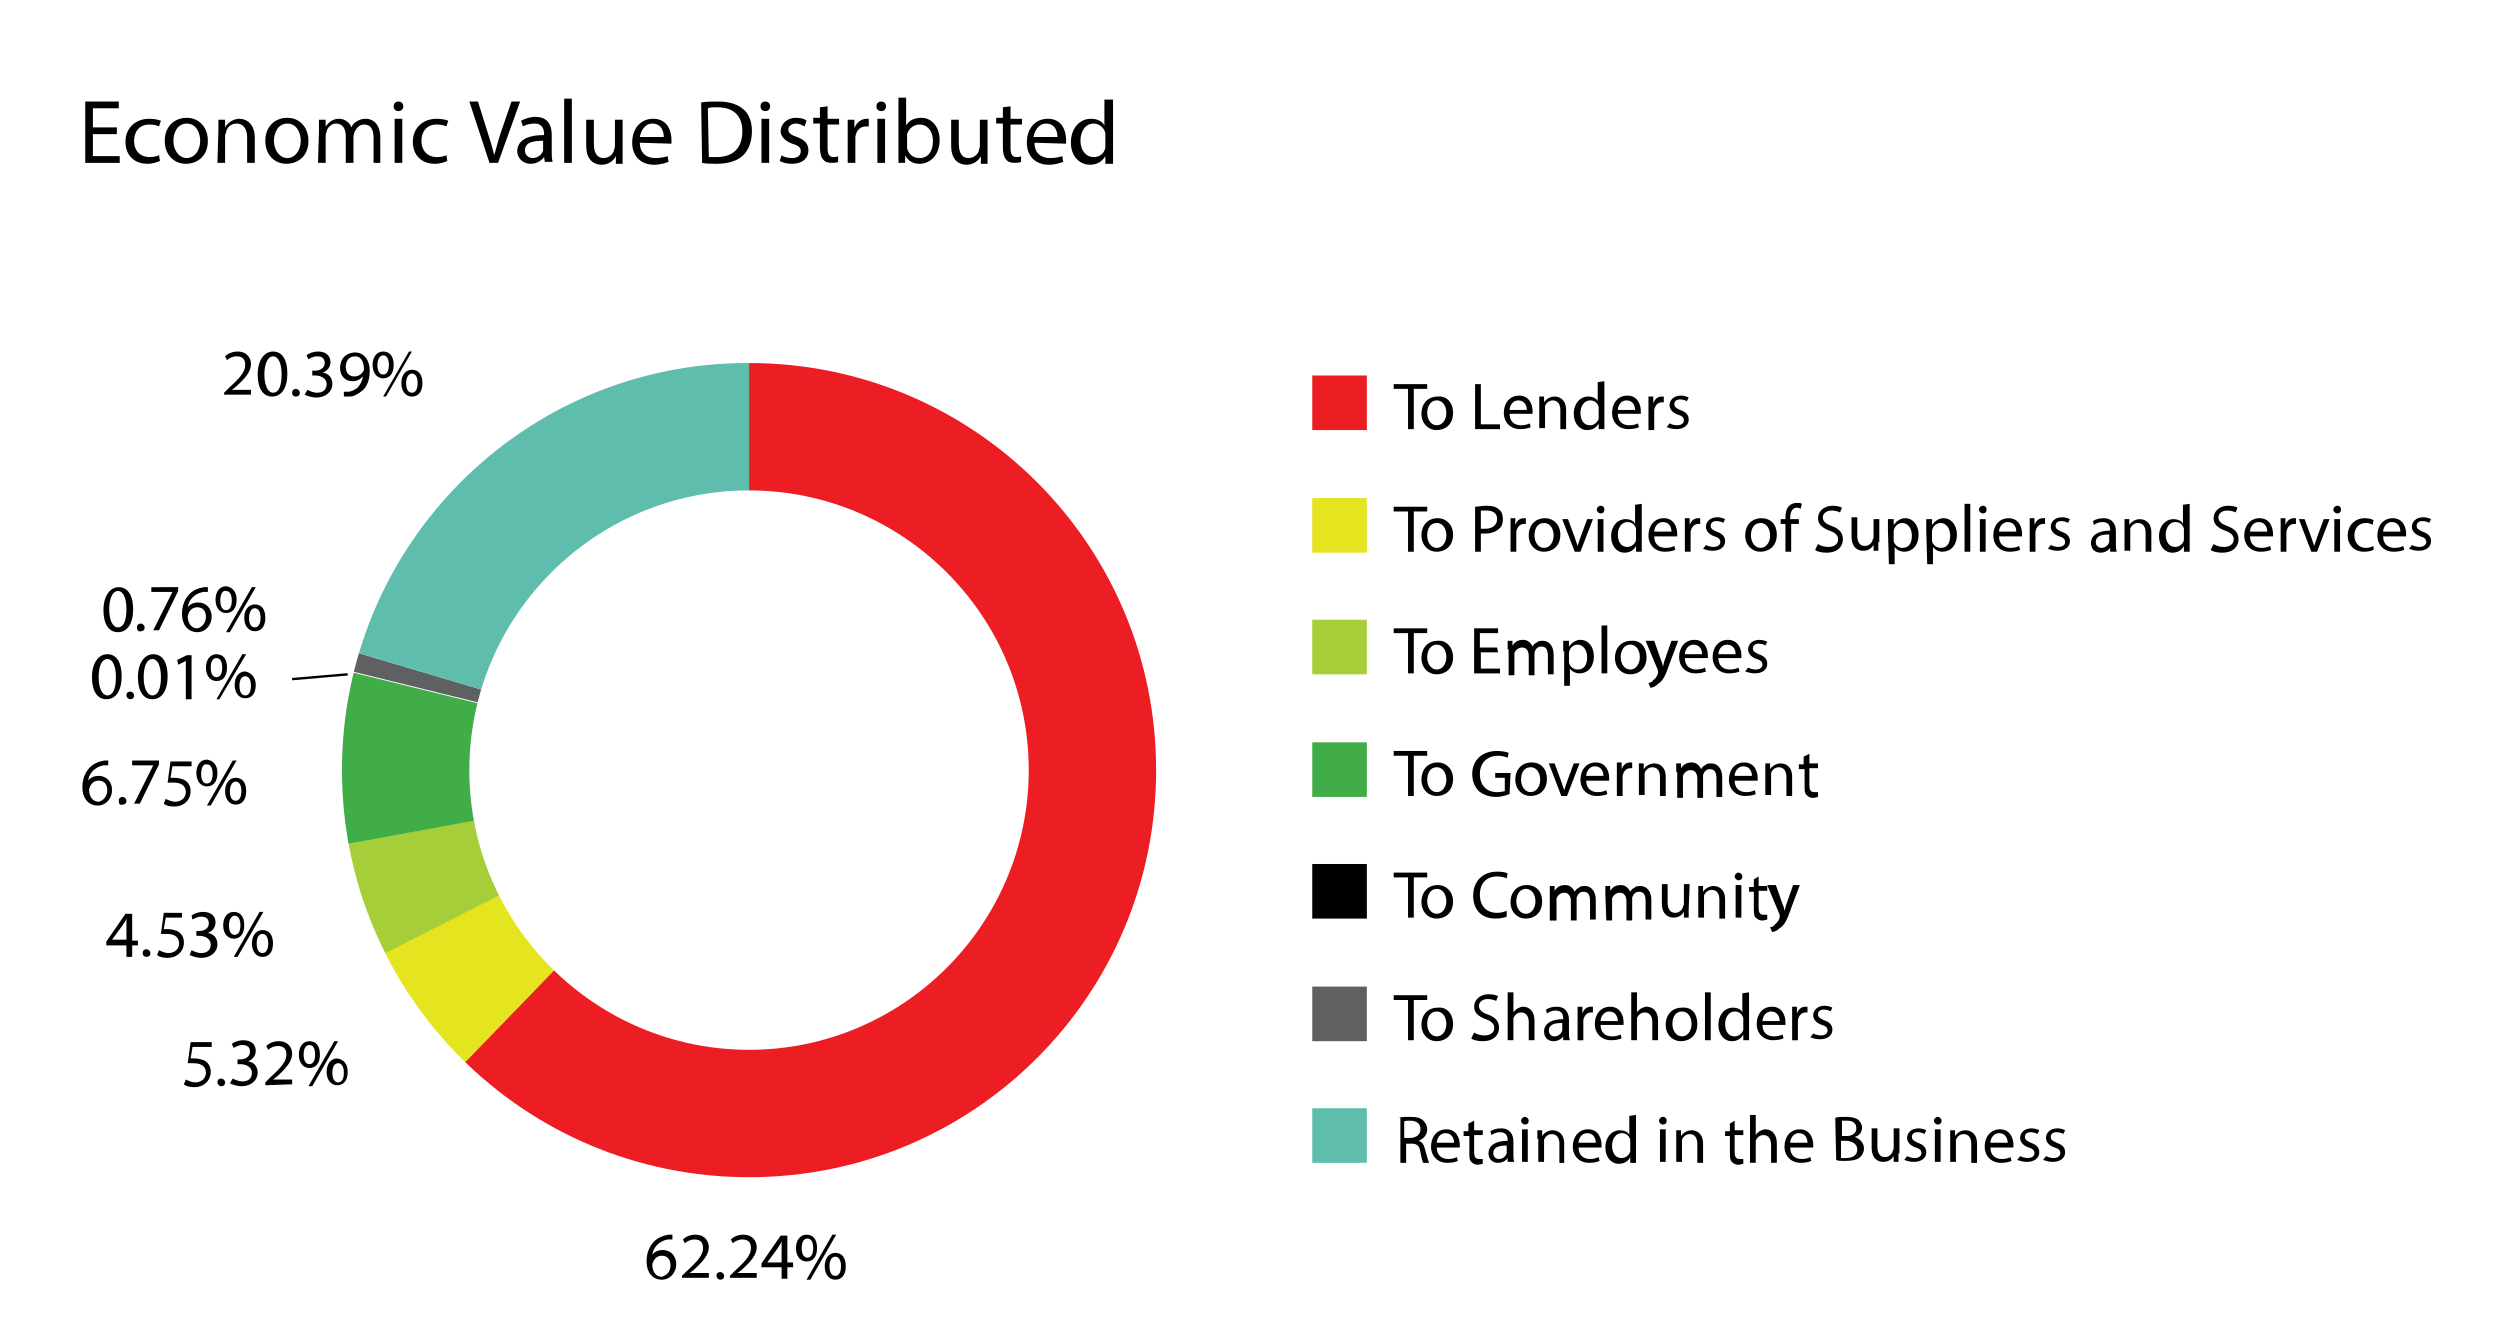 <?xml version="1.0" encoding="utf-8"?>
<!-- Generator: Adobe Illustrator 21.0.0, SVG Export Plug-In . SVG Version: 6.00 Build 0)  -->
<svg version="1.1" id="Layer_1" xmlns="http://www.w3.org/2000/svg" xmlns:xlink="http://www.w3.org/1999/xlink" x="0px" y="0px"
	 viewBox="0 0 261 139.4" style="enable-background:new 0 0 261 139.4;" xml:space="preserve">
<style type="text/css">
	.st0{fill:#ED1D24;}
	.st1{fill:#E4E41F;}
	.st2{fill:#A6CE39;}
	.st3{fill:#41AD49;}
	.st4{fill:#5F6062;}
	.st5{fill:#5FBDAE;}
	.st6{clip-path:url(#SVGID_2_);fill:#ED1D24;}
	.st7{clip-path:url(#SVGID_4_);fill:#E4E41F;}
	.st8{clip-path:url(#SVGID_6_);fill:#A6CE39;}
	.st9{clip-path:url(#SVGID_8_);fill:#41AD49;}
	.st10{clip-path:url(#SVGID_10_);fill:#4274B9;}
	.st11{clip-path:url(#SVGID_12_);fill:#5F6062;}
	.st12{clip-path:url(#SVGID_14_);fill:#5FBDAE;}
	.st13{fill:none;stroke:#000000;stroke-width:0.25;}
</style>
<g id="chart_name">
	<path d="M12.2,14H9.7v2.3h2.8V17H8.9v-6.4h3.5v0.7H9.7v2h2.5V14z"/>
	<path d="M16.7,16.8c-0.2,0.1-0.7,0.3-1.3,0.3c-1.4,0-2.3-0.9-2.3-2.3s1-2.4,2.5-2.4c0.5,0,0.9,0.1,1.2,0.2l-0.2,0.6
		c-0.2-0.1-0.5-0.2-1-0.2c-1.1,0-1.6,0.8-1.6,1.7c0,1.1,0.7,1.7,1.6,1.7c0.5,0,0.8-0.1,1-0.2L16.7,16.8z"/>
	<path d="M21.7,14.7c0,1.7-1.2,2.4-2.3,2.4c-1.2,0-2.2-0.9-2.2-2.4s1-2.4,2.3-2.4C20.8,12.3,21.7,13.3,21.7,14.7z M18.1,14.7
		c0,1,0.6,1.8,1.4,1.8s1.4-0.8,1.4-1.8c0-0.8-0.4-1.8-1.4-1.8S18.1,13.9,18.1,14.7z"/>
	<path d="M22.8,13.7c0-0.5,0-0.9,0-1.2h0.7v0.8l0,0c0.2-0.4,0.8-0.9,1.5-0.9c0.6,0,1.6,0.4,1.6,2V17h-0.8v-2.7
		c0-0.7-0.3-1.4-1.1-1.4c-0.6,0-1,0.4-1.1,0.9c0,0.1-0.1,0.2-0.1,0.4V17h-0.8L22.8,13.7L22.8,13.7z"/>
	<path d="M32.2,14.7c0,1.7-1.2,2.4-2.3,2.4c-1.2,0-2.2-0.9-2.2-2.4s1-2.4,2.3-2.4C31.3,12.3,32.2,13.3,32.2,14.7z M28.6,14.7
		c0,1,0.6,1.8,1.4,1.8s1.4-0.8,1.4-1.8c0-0.8-0.4-1.8-1.4-1.8S28.6,13.9,28.6,14.7z"/>
	<path d="M33.3,13.7c0-0.5,0-0.9,0-1.2H34v0.7l0,0c0.3-0.4,0.7-0.8,1.4-0.8c0.6,0,1.1,0.4,1.3,0.9l0,0c0.1-0.3,0.3-0.5,0.5-0.6
		c0.3-0.2,0.6-0.3,1-0.3c0.6,0,1.5,0.4,1.5,2V17H39v-2.6c0-0.9-0.3-1.4-1-1.4c-0.5,0-0.8,0.4-1,0.8c0,0.1-0.1,0.3-0.1,0.4V17h-0.8
		v-2.8c0-0.7-0.3-1.3-1-1.3c-0.5,0-0.9,0.4-1,0.8c0,0.1-0.1,0.3-0.1,0.4V17h-0.8L33.3,13.7L33.3,13.7z"/>
	<path d="M42.1,11.1c0,0.3-0.2,0.5-0.5,0.5s-0.5-0.2-0.5-0.5s0.2-0.5,0.5-0.5C41.9,10.6,42.1,10.8,42.1,11.1z M41.2,17v-4.6H42V17
		H41.2z"/>
	<path d="M46.7,16.8c-0.2,0.1-0.7,0.3-1.3,0.3c-1.4,0-2.3-0.9-2.3-2.3s1-2.4,2.5-2.4c0.5,0,0.9,0.1,1.2,0.2l-0.2,0.6
		c-0.2-0.1-0.5-0.2-1-0.2c-1.1,0-1.6,0.8-1.6,1.7c0,1.1,0.7,1.7,1.6,1.7c0.5,0,0.8-0.1,1-0.2L46.7,16.8z"/>
	<path d="M51.1,17L49,10.6h0.9l1,3.2c0.3,0.9,0.5,1.6,0.7,2.4l0,0c0.2-0.7,0.4-1.5,0.7-2.4l1.1-3.2h0.9L52,17H51.1z"/>
	<path d="M56.9,17l-0.1-0.6l0,0c-0.3,0.4-0.8,0.7-1.4,0.7c-0.9,0-1.4-0.7-1.4-1.3c0-1.1,1-1.7,2.8-1.7V14c0-0.4-0.1-1.1-1-1.1
		c-0.4,0-0.9,0.1-1.2,0.3l-0.2-0.6c0.4-0.2,0.9-0.4,1.5-0.4c1.4,0,1.7,1,1.7,1.9v1.7c0,0.4,0,0.8,0.1,1.1h-0.8V17z M56.7,14.7
		c-0.9,0-1.9,0.1-1.9,1c0,0.5,0.4,0.8,0.8,0.8c0.6,0,1-0.4,1.1-0.8c0-0.1,0-0.2,0-0.3C56.7,15.4,56.7,14.7,56.7,14.7z"/>
	<path d="M58.9,10.3h0.8V17h-0.8V10.3z"/>
	<path d="M65,15.8c0,0.5,0,0.9,0,1.3h-0.7v-0.8l0,0c-0.2,0.4-0.7,0.9-1.5,0.9c-0.7,0-1.6-0.4-1.6-2v-2.7H62V15c0,0.9,0.3,1.5,1,1.5
		c0.6,0,1-0.4,1.1-0.8c0-0.1,0.1-0.3,0.1-0.4v-2.8H65V15.8z"/>
	<path d="M66.8,14.9c0,1.1,0.7,1.6,1.6,1.6c0.6,0,1-0.1,1.3-0.2l0.1,0.6c-0.3,0.1-0.8,0.3-1.5,0.3c-1.4,0-2.3-0.9-2.3-2.3
		s0.8-2.5,2.2-2.5c1.5,0,1.9,1.3,1.9,2.2c0,0.2,0,0.3,0,0.4L66.8,14.9L66.8,14.9z M69.3,14.3c0-0.5-0.2-1.4-1.2-1.4
		c-0.8,0-1.2,0.8-1.3,1.4H69.3z"/>
	<path d="M73.2,10.7c0.5-0.1,1.1-0.1,1.8-0.1c1.2,0,2,0.3,2.6,0.8s0.9,1.3,0.9,2.3s-0.3,1.9-0.9,2.5s-1.6,0.9-2.8,0.9
		c-0.6,0-1.1,0-1.5-0.1L73.2,10.7L73.2,10.7z M74,16.4c0.2,0,0.5,0,0.8,0c1.8,0,2.7-1,2.7-2.7c0-1.5-0.8-2.5-2.6-2.5
		c-0.4,0-0.8,0-1,0.1L74,16.4L74,16.4z"/>
	<path d="M80.4,11.1c0,0.3-0.2,0.5-0.5,0.5s-0.5-0.2-0.5-0.5s0.2-0.5,0.5-0.5C80.2,10.6,80.4,10.8,80.4,11.1z M79.5,17v-4.6h0.8V17
		H79.5z"/>
	<path d="M81.6,16.2c0.2,0.2,0.7,0.3,1.1,0.3c0.6,0,0.9-0.3,0.9-0.7s-0.2-0.6-0.9-0.8c-0.8-0.3-1.2-0.8-1.2-1.3
		c0-0.7,0.6-1.4,1.6-1.4c0.5,0,0.9,0.1,1.1,0.3L84,13.2c-0.2-0.1-0.5-0.3-0.9-0.3c-0.5,0-0.8,0.3-0.8,0.6c0,0.4,0.3,0.6,0.9,0.8
		c0.8,0.3,1.2,0.7,1.2,1.4c0,0.8-0.6,1.4-1.7,1.4c-0.5,0-1-0.1-1.3-0.3L81.6,16.2z"/>
	<path d="M86.4,11.1v1.3h1.2V13h-1.2v2.5c0,0.6,0.2,0.9,0.6,0.9c0.2,0,0.4,0,0.5-0.1v0.6C87.3,17,87.1,17,86.8,17
		c-0.4,0-0.7-0.1-0.9-0.4c-0.2-0.2-0.3-0.7-0.3-1.2v-2.5h-0.7v-0.6h0.7v-1.1L86.4,11.1z"/>
	<path d="M88.5,13.9c0-0.5,0-1,0-1.4h0.7v0.9l0,0c0.2-0.6,0.7-1,1.3-1c0.1,0,0.2,0,0.2,0v0.8c-0.1,0-0.2,0-0.3,0
		c-0.6,0-1,0.4-1.1,1.1c0,0.1,0,0.2,0,0.4V17h-0.8C88.5,17,88.5,13.9,88.5,13.9z"/>
	<path d="M92.5,11.1c0,0.3-0.2,0.5-0.5,0.5s-0.5-0.2-0.5-0.5s0.2-0.5,0.5-0.5S92.5,10.8,92.5,11.1z M91.6,17v-4.6h0.8V17H91.6z"/>
	<path d="M93.8,17c0-0.3,0-0.8,0-1.2v-5.6h0.8v2.9l0,0c0.3-0.5,0.8-0.8,1.6-0.8c1.1,0,1.9,1,1.9,2.3c0,1.6-1,2.5-2.1,2.5
		c-0.7,0-1.2-0.3-1.5-0.9l0,0V17H93.8z M94.7,15.2c0,0.1,0,0.2,0,0.3c0.2,0.6,0.6,1,1.3,1c0.9,0,1.4-0.7,1.4-1.8
		c0-0.9-0.5-1.7-1.4-1.7c-0.6,0-1.1,0.4-1.3,1c0,0.1,0,0.2,0,0.3V15.2z"/>
	<path d="M103.1,15.8c0,0.5,0,0.9,0,1.3h-0.7v-0.8l0,0c-0.2,0.4-0.7,0.9-1.5,0.9c-0.7,0-1.6-0.4-1.6-2v-2.7h0.8V15
		c0,0.9,0.3,1.5,1,1.5c0.6,0,1-0.4,1.1-0.8c0-0.1,0.1-0.3,0.1-0.4v-2.8h0.8C103.1,12.5,103.1,15.8,103.1,15.8z"/>
	<path d="M105.5,11.1v1.3h1.2V13h-1.2v2.5c0,0.6,0.2,0.9,0.6,0.9c0.2,0,0.4,0,0.5-0.1v0.6c-0.2,0.1-0.4,0.1-0.7,0.1
		c-0.4,0-0.7-0.1-0.9-0.4c-0.2-0.2-0.3-0.7-0.3-1.2v-2.5H104v-0.6h0.7v-1.1L105.5,11.1z"/>
	<path d="M108,14.9c0,1.1,0.7,1.6,1.6,1.6c0.6,0,1-0.1,1.3-0.2l0.1,0.6c-0.3,0.1-0.8,0.3-1.5,0.3c-1.4,0-2.3-0.9-2.3-2.3
		s0.8-2.5,2.2-2.5c1.5,0,1.9,1.3,1.9,2.2c0,0.2,0,0.3,0,0.4L108,14.9L108,14.9z M110.4,14.3c0-0.5-0.2-1.4-1.2-1.4
		c-0.8,0-1.2,0.8-1.3,1.4H110.4z"/>
	<path d="M116.2,10.3v5.6c0,0.4,0,0.9,0,1.2h-0.8v-0.8l0,0c-0.3,0.5-0.8,0.9-1.6,0.9c-1.1,0-2-0.9-2-2.3c0-1.5,0.9-2.5,2.1-2.5
		c0.7,0,1.2,0.3,1.4,0.7l0,0v-2.7h0.9V10.3z M115.4,14.3c0-0.1,0-0.2,0-0.4c-0.1-0.5-0.6-1-1.2-1c-0.9,0-1.4,0.8-1.4,1.8
		c0,0.9,0.5,1.7,1.4,1.7c0.6,0,1.1-0.4,1.2-1c0-0.1,0-0.2,0-0.4V14.3z"/>
</g>
<g id="g1">
	<rect x="137" y="39.2" class="st0" width="5.7" height="5.7"/>
	<g>
		<path d="M146.9,40.6h-1.4v-0.5h3.5v0.5h-1.4v4.2H147v-4.2H146.9z"/>
		<path d="M151.7,43.1c0,1.3-0.9,1.8-1.7,1.8c-0.9,0-1.6-0.7-1.6-1.7c0-1.1,0.7-1.8,1.7-1.8C151,41.3,151.7,42,151.7,43.1z
			 M149,43.1c0,0.7,0.4,1.3,1,1.3s1-0.6,1-1.3c0-0.6-0.3-1.3-1-1.3S149,42.5,149,43.1z"/>
		<path d="M154,40.1h0.6v4.2h2v0.5H154V40.1z"/>
		<path d="M157.6,43.2c0,0.8,0.5,1.2,1.2,1.2c0.4,0,0.7-0.1,0.9-0.2l0.1,0.4c-0.2,0.1-0.6,0.2-1.1,0.2c-1,0-1.7-0.7-1.7-1.7
			s0.6-1.8,1.6-1.8c1.1,0,1.4,1,1.4,1.6c0,0.1,0,0.2,0,0.3H157.6z M159.4,42.8c0-0.4-0.2-1-0.9-1c-0.6,0-0.9,0.6-0.9,1H159.4z"/>
		<path d="M160.7,42.3c0-0.3,0-0.6,0-0.9h0.5V42l0,0c0.2-0.3,0.6-0.6,1.1-0.6s1.2,0.3,1.2,1.4v2h-0.6v-2c0-0.5-0.2-1-0.8-1
			c-0.4,0-0.7,0.3-0.8,0.6c0,0.1,0,0.2,0,0.3v2h-0.6C160.7,44.7,160.7,42.3,160.7,42.3z"/>
		<path d="M167.5,39.8v4.1c0,0.3,0,0.6,0,0.9h-0.6v-0.6l0,0c-0.2,0.4-0.6,0.7-1.2,0.7c-0.8,0-1.4-0.7-1.4-1.7c0-1.1,0.7-1.8,1.5-1.8
			c0.5,0,0.9,0.2,1,0.5l0,0v-2L167.5,39.8L167.5,39.8z M166.9,42.8c0-0.1,0-0.2,0-0.3c-0.1-0.4-0.4-0.7-0.9-0.7c-0.6,0-1,0.6-1,1.3
			s0.3,1.3,1,1.3c0.4,0,0.8-0.3,0.9-0.7c0-0.1,0-0.2,0-0.3V42.8z"/>
		<path d="M168.9,43.2c0,0.8,0.5,1.2,1.2,1.2c0.4,0,0.7-0.1,0.9-0.2l0.1,0.4c-0.2,0.1-0.6,0.2-1.1,0.2c-1,0-1.7-0.7-1.7-1.7
			s0.6-1.8,1.6-1.8c1.1,0,1.4,1,1.4,1.6c0,0.1,0,0.2,0,0.3H168.9z M170.7,42.8c0-0.4-0.2-1-0.9-1c-0.6,0-0.9,0.6-0.9,1H170.7z"/>
		<path d="M172.1,42.5c0-0.4,0-0.7,0-1.1h0.5v0.7l0,0c0.2-0.5,0.5-0.7,0.9-0.7c0.1,0,0.1,0,0.2,0V42c-0.1,0-0.1,0-0.2,0
			c-0.4,0-0.7,0.3-0.8,0.8c0,0.1,0,0.2,0,0.3v1.8h-0.6C172.1,44.9,172.1,42.5,172.1,42.5z"/>
		<path d="M174.3,44.2c0.2,0.1,0.5,0.2,0.8,0.2c0.4,0,0.7-0.2,0.7-0.5s-0.2-0.5-0.6-0.6c-0.6-0.2-0.9-0.6-0.9-1c0-0.5,0.4-1,1.2-1
			c0.3,0,0.6,0.1,0.8,0.2l-0.2,0.4c-0.1-0.1-0.4-0.2-0.7-0.2c-0.4,0-0.6,0.2-0.6,0.5s0.2,0.4,0.6,0.6c0.6,0.2,0.9,0.5,0.9,1
			c0,0.6-0.5,1-1.3,1c-0.4,0-0.7-0.1-1-0.2L174.3,44.2z"/>
	</g>
	<rect x="137" y="52" class="st1" width="5.7" height="5.7"/>
	<g>
		<path d="M146.9,53.4h-1.4v-0.5h3.5v0.5h-1.4v4.2H147v-4.2H146.9z"/>
		<path d="M151.7,55.8c0,1.3-0.9,1.8-1.7,1.8c-0.9,0-1.6-0.7-1.6-1.7c0-1.1,0.7-1.8,1.7-1.8C151,54.1,151.7,54.8,151.7,55.8z
			 M149,55.9c0,0.7,0.4,1.3,1,1.3s1-0.6,1-1.3c0-0.6-0.3-1.3-1-1.3S149,55.2,149,55.9z"/>
		<path d="M154,52.9c0.3,0,0.7-0.1,1.2-0.1c0.6,0,1,0.1,1.3,0.4c0.3,0.2,0.4,0.6,0.4,1s-0.1,0.8-0.4,1c-0.3,0.3-0.8,0.5-1.4,0.5
			c-0.2,0-0.4,0-0.5,0v1.9H154V52.9z M154.6,55.2c0.1,0,0.3,0,0.5,0c0.7,0,1.2-0.4,1.2-1s-0.4-0.9-1.1-0.9c-0.3,0-0.5,0-0.6,0V55.2z
			"/>
		<path d="M157.7,55.2c0-0.4,0-0.7,0-1.1h0.5v0.7l0,0c0.2-0.5,0.5-0.7,0.9-0.7c0.1,0,0.1,0,0.2,0v0.6c-0.1,0-0.1,0-0.2,0
			c-0.4,0-0.7,0.3-0.8,0.8c0,0.1,0,0.2,0,0.3v1.8h-0.6V55.2z"/>
		<path d="M162.9,55.8c0,1.3-0.9,1.8-1.7,1.8c-0.9,0-1.6-0.7-1.6-1.7c0-1.1,0.7-1.8,1.7-1.8C162.2,54.1,162.9,54.8,162.9,55.8z
			 M160.2,55.9c0,0.7,0.4,1.3,1,1.3c0.6,0,1-0.6,1-1.3c0-0.6-0.3-1.3-1-1.3S160.2,55.2,160.2,55.9z"/>
		<path d="M163.7,54.2l0.7,1.9c0.1,0.3,0.2,0.6,0.3,0.9l0,0c0.1-0.3,0.2-0.6,0.3-0.9l0.7-1.9h0.6l-1.3,3.4h-0.6l-1.3-3.4H163.7z"/>
		<path d="M167.5,53.2c0,0.2-0.1,0.4-0.4,0.4c-0.2,0-0.4-0.2-0.4-0.4s0.2-0.4,0.4-0.4C167.4,52.8,167.5,53,167.5,53.2z M166.8,57.6
			v-3.4h0.6v3.4H166.8z"/>
		<path d="M171.4,52.6v4.1c0,0.3,0,0.6,0,0.9h-0.6V57l0,0c-0.2,0.4-0.6,0.7-1.2,0.7c-0.8,0-1.4-0.7-1.4-1.7c0-1.1,0.7-1.8,1.5-1.8
			c0.5,0,0.9,0.2,1,0.5l0,0v-2L171.4,52.6L171.4,52.6z M170.8,55.5c0-0.1,0-0.2,0-0.3c-0.1-0.4-0.4-0.7-0.9-0.7c-0.6,0-1,0.6-1,1.3
			s0.3,1.3,1,1.3c0.4,0,0.8-0.3,0.9-0.7c0-0.1,0-0.2,0-0.3V55.5z"/>
		<path d="M172.7,56c0,0.8,0.5,1.2,1.2,1.2c0.4,0,0.7-0.1,0.9-0.2l0.1,0.4c-0.2,0.1-0.6,0.2-1.1,0.2c-1,0-1.7-0.7-1.7-1.7
			s0.6-1.8,1.6-1.8c1.1,0,1.4,1,1.4,1.6c0,0.1,0,0.2,0,0.3H172.7z M174.5,55.5c0-0.4-0.2-1-0.9-1c-0.6,0-0.9,0.6-0.9,1H174.5z"/>
		<path d="M175.9,55.2c0-0.4,0-0.7,0-1.1h0.5v0.7l0,0c0.2-0.5,0.5-0.7,0.9-0.7c0.1,0,0.1,0,0.2,0v0.6c-0.1,0-0.1,0-0.2,0
			c-0.4,0-0.7,0.3-0.8,0.8c0,0.1,0,0.2,0,0.3v1.8h-0.6C175.9,57.6,175.9,55.2,175.9,55.2z"/>
		<path d="M178.1,56.9c0.2,0.1,0.5,0.2,0.8,0.2c0.4,0,0.7-0.2,0.7-0.5s-0.2-0.5-0.6-0.6c-0.6-0.2-0.9-0.6-0.9-1c0-0.5,0.4-1,1.2-1
			c0.3,0,0.6,0.1,0.8,0.2l-0.2,0.4c-0.1-0.1-0.4-0.2-0.7-0.2c-0.4,0-0.6,0.2-0.6,0.5s0.2,0.4,0.6,0.6c0.6,0.2,0.9,0.5,0.9,1
			c0,0.6-0.5,1-1.3,1c-0.4,0-0.7-0.1-1-0.2L178.1,56.9z"/>
		<path d="M185.5,55.8c0,1.3-0.9,1.8-1.7,1.8c-0.9,0-1.6-0.7-1.6-1.7c0-1.1,0.7-1.8,1.7-1.8C184.9,54.1,185.5,54.8,185.5,55.8z
			 M182.8,55.9c0,0.7,0.4,1.3,1,1.3c0.6,0,1-0.6,1-1.3c0-0.6-0.3-1.3-1-1.3S182.8,55.2,182.8,55.9z"/>
		<path d="M186.4,57.6v-2.9h-0.5v-0.5h0.5V54c0-0.5,0.1-0.9,0.4-1.2c0.2-0.2,0.5-0.3,0.8-0.3c0.2,0,0.4,0,0.5,0.1l-0.1,0.5
			c-0.1,0-0.2-0.1-0.4-0.1c-0.5,0-0.7,0.5-0.7,1v0.2h0.9v0.5H187v2.9H186.4z"/>
		<path d="M189.8,56.8c0.3,0.2,0.7,0.3,1.1,0.3c0.6,0,1-0.3,1-0.8c0-0.4-0.3-0.7-0.9-0.9c-0.8-0.3-1.2-0.7-1.2-1.3
			c0-0.7,0.6-1.3,1.5-1.3c0.5,0,0.8,0.1,1,0.2l-0.2,0.5c-0.2-0.1-0.5-0.2-0.9-0.2c-0.6,0-0.9,0.4-0.9,0.7c0,0.4,0.3,0.7,0.9,0.9
			c0.8,0.3,1.2,0.7,1.2,1.4s-0.5,1.4-1.7,1.4c-0.5,0-1-0.1-1.2-0.3L189.8,56.8z"/>
		<path d="M196.1,56.6c0,0.4,0,0.7,0,0.9h-0.5v-0.6l0,0c-0.2,0.3-0.5,0.6-1.1,0.6c-0.5,0-1.2-0.3-1.2-1.5v-2h0.6v1.9
			c0,0.6,0.2,1.1,0.8,1.1c0.4,0,0.7-0.3,0.8-0.6c0-0.1,0.1-0.2,0.1-0.3v-1.9h0.6v2.4H196.1z"/>
		<path d="M197.1,55.3c0-0.4,0-0.8,0-1.1h0.6v0.6l0,0c0.3-0.4,0.7-0.7,1.2-0.7c0.8,0,1.4,0.7,1.4,1.7c0,1.2-0.7,1.8-1.5,1.8
			c-0.4,0-0.8-0.2-1-0.5l0,0v1.8h-0.6L197.1,55.3L197.1,55.3z M197.7,56.2c0,0.1,0,0.2,0,0.3c0.1,0.4,0.5,0.7,0.9,0.7
			c0.7,0,1-0.5,1-1.3c0-0.7-0.4-1.3-1-1.3c-0.4,0-0.8,0.3-0.9,0.8c0,0.1,0,0.2,0,0.3V56.2z"/>
		<path d="M201.1,55.3c0-0.4,0-0.8,0-1.1h0.6v0.6l0,0c0.3-0.4,0.7-0.7,1.2-0.7c0.8,0,1.4,0.7,1.4,1.7c0,1.2-0.7,1.8-1.5,1.8
			c-0.4,0-0.8-0.2-1-0.5l0,0v1.8h-0.6L201.1,55.3L201.1,55.3z M201.7,56.2c0,0.1,0,0.2,0,0.3c0.1,0.4,0.5,0.7,0.9,0.7
			c0.7,0,1-0.5,1-1.3c0-0.7-0.4-1.3-1-1.3c-0.4,0-0.8,0.3-0.9,0.8c0,0.1,0,0.2,0,0.3V56.2z"/>
		<path d="M205.1,52.6h0.6v5h-0.6V52.6z"/>
		<path d="M207.4,53.2c0,0.2-0.1,0.4-0.4,0.4c-0.2,0-0.4-0.2-0.4-0.4s0.2-0.4,0.4-0.4C207.3,52.8,207.4,53,207.4,53.2z M206.7,57.6
			v-3.4h0.6v3.4H206.7z"/>
		<path d="M208.7,56c0,0.8,0.5,1.2,1.2,1.2c0.4,0,0.7-0.1,0.9-0.2l0.1,0.4c-0.2,0.1-0.6,0.2-1.1,0.2c-1,0-1.7-0.7-1.7-1.7
			s0.6-1.8,1.6-1.8c1.1,0,1.4,1,1.4,1.6c0,0.1,0,0.2,0,0.3H208.7z M210.5,55.5c0-0.4-0.2-1-0.9-1c-0.6,0-0.9,0.6-0.9,1H210.5z"/>
		<path d="M211.9,55.2c0-0.4,0-0.7,0-1.1h0.5v0.7l0,0c0.2-0.5,0.5-0.7,0.9-0.7c0.1,0,0.1,0,0.2,0v0.6c-0.1,0-0.1,0-0.2,0
			c-0.4,0-0.7,0.3-0.8,0.8c0,0.1,0,0.2,0,0.3v1.8h-0.6V55.2z"/>
		<path d="M214.1,56.9c0.2,0.1,0.5,0.2,0.8,0.2c0.4,0,0.7-0.2,0.7-0.5s-0.2-0.5-0.6-0.6c-0.6-0.2-0.9-0.6-0.9-1c0-0.5,0.4-1,1.2-1
			c0.3,0,0.6,0.1,0.8,0.2l-0.2,0.4c-0.1-0.1-0.4-0.2-0.7-0.2c-0.4,0-0.6,0.2-0.6,0.5s0.2,0.4,0.6,0.6c0.6,0.2,0.9,0.5,0.9,1
			c0,0.6-0.5,1-1.3,1c-0.4,0-0.7-0.1-1-0.2L214.1,56.9z"/>
		<path d="M220.3,57.6v-0.4l0,0c-0.2,0.3-0.6,0.5-1,0.5c-0.7,0-1-0.5-1-1c0-0.8,0.7-1.3,2-1.3v-0.1c0-0.3-0.1-0.8-0.8-0.8
			c-0.3,0-0.6,0.1-0.9,0.3l-0.1-0.4c0.3-0.2,0.7-0.3,1.1-0.3c1,0,1.3,0.7,1.3,1.4v1.3c0,0.3,0,0.6,0.1,0.8H220.3z M220.2,55.8
			c-0.7,0-1.4,0.1-1.4,0.8c0,0.4,0.3,0.6,0.6,0.6c0.4,0,0.7-0.3,0.8-0.6c0-0.1,0-0.1,0-0.2V55.8z"/>
		<path d="M221.8,55.1c0-0.3,0-0.6,0-0.9h0.5v0.6l0,0c0.2-0.3,0.6-0.6,1.1-0.6s1.2,0.3,1.2,1.4v2H224v-2c0-0.5-0.2-1-0.8-1
			c-0.4,0-0.7,0.3-0.8,0.6c0,0.1,0,0.2,0,0.3v2h-0.6V55.1z"/>
		<path d="M228.6,52.6v4.1c0,0.3,0,0.6,0,0.9H228V57l0,0c-0.2,0.4-0.6,0.7-1.2,0.7c-0.8,0-1.4-0.7-1.4-1.7c0-1.1,0.7-1.8,1.5-1.8
			c0.5,0,0.9,0.2,1,0.5l0,0v-2L228.6,52.6L228.6,52.6z M228,55.5c0-0.1,0-0.2,0-0.3c-0.1-0.4-0.4-0.7-0.9-0.7c-0.6,0-1,0.6-1,1.3
			s0.3,1.3,1,1.3c0.4,0,0.8-0.3,0.9-0.7c0-0.1,0-0.2,0-0.3V55.5z"/>
		<path d="M231.1,56.8c0.3,0.2,0.7,0.3,1.1,0.3c0.6,0,1-0.3,1-0.8c0-0.4-0.3-0.7-0.9-0.9c-0.8-0.3-1.2-0.7-1.2-1.3
			c0-0.7,0.6-1.3,1.5-1.3c0.5,0,0.8,0.1,1,0.2l-0.2,0.5c-0.2-0.1-0.5-0.2-0.9-0.2c-0.6,0-0.9,0.4-0.9,0.7c0,0.4,0.3,0.7,0.9,0.9
			c0.8,0.3,1.2,0.7,1.2,1.4s-0.5,1.4-1.7,1.4c-0.5,0-1-0.1-1.2-0.3L231.1,56.8z"/>
		<path d="M234.9,56c0,0.8,0.5,1.2,1.2,1.2c0.4,0,0.7-0.1,0.9-0.2l0.1,0.4c-0.2,0.1-0.6,0.2-1.1,0.2c-1,0-1.7-0.7-1.7-1.7
			s0.6-1.8,1.6-1.8c1.1,0,1.4,1,1.4,1.6c0,0.1,0,0.2,0,0.3H234.9z M236.7,55.5c0-0.4-0.2-1-0.9-1c-0.6,0-0.9,0.6-0.9,1H236.7z"/>
		<path d="M238.1,55.2c0-0.4,0-0.7,0-1.1h0.5v0.7l0,0c0.2-0.5,0.5-0.7,0.9-0.7c0.1,0,0.1,0,0.2,0v0.6c-0.1,0-0.1,0-0.2,0
			c-0.4,0-0.7,0.3-0.8,0.8c0,0.1,0,0.2,0,0.3v1.8h-0.6V55.2z"/>
		<path d="M240.6,54.2l0.7,1.9c0.1,0.3,0.2,0.6,0.3,0.9l0,0c0.1-0.3,0.2-0.6,0.3-0.9l0.7-1.9h0.6l-1.3,3.4h-0.6l-1.3-3.4H240.6z"/>
		<path d="M244.4,53.2c0,0.2-0.1,0.4-0.4,0.4c-0.2,0-0.4-0.2-0.4-0.4s0.2-0.4,0.4-0.4C244.3,52.8,244.4,53,244.4,53.2z M243.7,57.6
			v-3.4h0.6v3.4H243.7z"/>
		<path d="M247.8,57.4c-0.2,0.1-0.5,0.2-1,0.2c-1,0-1.7-0.7-1.7-1.7s0.7-1.8,1.8-1.8c0.4,0,0.7,0.1,0.9,0.2l-0.1,0.5
			c-0.1-0.1-0.4-0.2-0.7-0.2c-0.8,0-1.2,0.6-1.2,1.3c0,0.8,0.5,1.3,1.2,1.3c0.3,0,0.6-0.1,0.8-0.2L247.8,57.4z"/>
		<path d="M248.8,56c0,0.8,0.5,1.2,1.2,1.2c0.4,0,0.7-0.1,0.9-0.2l0.1,0.4c-0.2,0.1-0.6,0.2-1.1,0.2c-1,0-1.7-0.7-1.7-1.7
			s0.6-1.8,1.6-1.8c1.1,0,1.4,1,1.4,1.6c0,0.1,0,0.2,0,0.3H248.8z M250.6,55.5c0-0.4-0.2-1-0.9-1c-0.6,0-0.9,0.6-0.9,1H250.6z"/>
		<path d="M251.8,56.9c0.2,0.1,0.5,0.2,0.8,0.2c0.4,0,0.7-0.2,0.7-0.5s-0.2-0.5-0.6-0.6c-0.6-0.2-0.9-0.6-0.9-1c0-0.5,0.4-1,1.2-1
			c0.3,0,0.6,0.1,0.8,0.2l-0.2,0.4c-0.1-0.1-0.4-0.2-0.7-0.2c-0.4,0-0.6,0.2-0.6,0.5s0.2,0.4,0.6,0.6c0.6,0.2,0.9,0.5,0.9,1
			c0,0.6-0.5,1-1.3,1c-0.4,0-0.7-0.1-1-0.2L251.8,56.9z"/>
	</g>
	<rect x="137" y="64.7" class="st2" width="5.7" height="5.7"/>
	<g>
		<path d="M146.9,66.1h-1.4v-0.5h3.5v0.5h-1.4v4.2H147v-4.2H146.9z"/>
		<path d="M151.7,68.6c0,1.3-0.9,1.8-1.7,1.8c-0.9,0-1.6-0.7-1.6-1.7c0-1.1,0.7-1.8,1.7-1.8C151,66.8,151.7,67.6,151.7,68.6z
			 M149,68.6c0,0.7,0.4,1.3,1,1.3s1-0.6,1-1.3c0-0.6-0.3-1.3-1-1.3S149,68,149,68.6z"/>
		<path d="M156.4,68.1h-1.8v1.7h2v0.5h-2.7v-4.7h2.5v0.5h-1.9v1.5h1.8L156.4,68.1L156.4,68.1z"/>
		<path d="M157.4,67.8c0-0.3,0-0.6,0-0.9h0.5v0.5l0,0c0.2-0.3,0.5-0.6,1.1-0.6c0.5,0,0.8,0.3,1,0.7l0,0c0.1-0.2,0.2-0.3,0.4-0.4
			c0.2-0.2,0.4-0.2,0.7-0.2c0.4,0,1.1,0.3,1.1,1.5v2h-0.6v-1.9c0-0.7-0.2-1-0.7-1c-0.4,0-0.6,0.3-0.7,0.6c0,0.1,0,0.2,0,0.3v2.1
			h-0.6v-2c0-0.5-0.2-0.9-0.7-0.9c-0.4,0-0.7,0.3-0.8,0.6c0,0.1,0,0.2,0,0.3v2h-0.6v-2.7H157.4z"/>
		<path d="M163.2,68c0-0.4,0-0.8,0-1.1h0.6v0.6l0,0c0.3-0.4,0.7-0.7,1.2-0.7c0.8,0,1.4,0.7,1.4,1.7c0,1.2-0.7,1.8-1.5,1.8
			c-0.4,0-0.8-0.2-1-0.5l0,0v1.8h-0.6V68H163.2z M163.8,68.9c0,0.1,0,0.2,0,0.3c0.1,0.4,0.5,0.7,0.9,0.7c0.7,0,1-0.5,1-1.3
			c0-0.7-0.4-1.3-1-1.3c-0.4,0-0.8,0.3-0.9,0.8c0,0.1,0,0.2,0,0.3V68.9z"/>
		<path d="M167.2,65.3h0.6v5h-0.6V65.3z"/>
		<path d="M171.9,68.6c0,1.3-0.9,1.8-1.7,1.8c-0.9,0-1.6-0.7-1.6-1.7c0-1.1,0.7-1.8,1.7-1.8C171.3,66.8,171.9,67.6,171.9,68.6z
			 M169.2,68.6c0,0.7,0.4,1.3,1,1.3c0.6,0,1-0.6,1-1.3c0-0.6-0.3-1.3-1-1.3S169.2,68,169.2,68.6z"/>
		<path d="M172.7,66.9l0.7,2c0.1,0.2,0.2,0.5,0.2,0.7l0,0c0.1-0.2,0.1-0.5,0.2-0.7l0.7-2h0.7l-0.9,2.4c-0.4,1.2-0.7,1.8-1.2,2.1
			c-0.3,0.3-0.6,0.4-0.8,0.4l-0.2-0.5c0.2,0,0.4-0.1,0.5-0.3c0.2-0.1,0.4-0.4,0.5-0.7c0-0.1,0-0.1,0-0.1s0-0.1,0-0.2l-1.3-3.1
			L172.7,66.9L172.7,66.9z"/>
		<path d="M175.9,68.7c0,0.8,0.5,1.2,1.2,1.2c0.4,0,0.7-0.1,0.9-0.2l0.1,0.4c-0.2,0.1-0.6,0.2-1.1,0.2c-1,0-1.7-0.7-1.7-1.7
			s0.6-1.8,1.6-1.8c1.1,0,1.4,1,1.4,1.6c0,0.1,0,0.2,0,0.3H175.9z M177.7,68.3c0-0.4-0.2-1-0.9-1c-0.6,0-0.9,0.6-0.9,1H177.7z"/>
		<path d="M179.4,68.7c0,0.8,0.5,1.2,1.2,1.2c0.4,0,0.7-0.1,0.9-0.2l0.1,0.4c-0.2,0.1-0.6,0.2-1.1,0.2c-1,0-1.7-0.7-1.7-1.7
			s0.6-1.8,1.6-1.8c1.1,0,1.4,1,1.4,1.6c0,0.1,0,0.2,0,0.3H179.4z M181.2,68.3c0-0.4-0.2-1-0.9-1c-0.6,0-0.9,0.6-0.9,1H181.2z"/>
		<path d="M182.5,69.7c0.2,0.1,0.5,0.2,0.8,0.2c0.4,0,0.7-0.2,0.7-0.5s-0.2-0.5-0.6-0.6c-0.6-0.2-0.9-0.6-0.9-1c0-0.5,0.4-1,1.2-1
			c0.3,0,0.6,0.1,0.8,0.2l-0.2,0.4c-0.1-0.1-0.4-0.2-0.7-0.2c-0.4,0-0.6,0.2-0.6,0.5s0.2,0.4,0.6,0.6c0.6,0.2,0.9,0.5,0.9,1
			c0,0.6-0.5,1-1.3,1c-0.4,0-0.7-0.1-1-0.2L182.5,69.7z"/>
	</g>
	<rect x="137" y="77.5" class="st3" width="5.7" height="5.7"/>
	<g>
		<path d="M146.9,78.9h-1.4v-0.5h3.5v0.5h-1.4v4.2H147v-4.2H146.9z"/>
		<path d="M151.7,81.3c0,1.3-0.9,1.8-1.7,1.8c-0.9,0-1.6-0.7-1.6-1.7c0-1.1,0.7-1.8,1.7-1.8C151,79.6,151.7,80.3,151.7,81.3z
			 M149,81.4c0,0.7,0.4,1.3,1,1.3s1-0.6,1-1.3c0-0.6-0.3-1.3-1-1.3S149,80.7,149,81.4z"/>
		<path d="M157.6,82.9c-0.3,0.1-0.8,0.3-1.4,0.3c-0.7,0-1.3-0.2-1.8-0.6c-0.4-0.4-0.7-1-0.7-1.8c0-1.4,1-2.4,2.6-2.4
			c0.5,0,1,0.1,1.2,0.2l-0.1,0.5c-0.3-0.1-0.6-0.2-1-0.2c-1.1,0-1.9,0.7-1.9,1.9s0.7,1.9,1.8,1.9c0.4,0,0.7-0.1,0.8-0.1v-1.4h-1
			v-0.5h1.6L157.6,82.9L157.6,82.9z"/>
		<path d="M161.5,81.3c0,1.3-0.9,1.8-1.7,1.8c-0.9,0-1.6-0.7-1.6-1.7c0-1.1,0.7-1.8,1.7-1.8C160.9,79.6,161.5,80.3,161.5,81.3z
			 M158.8,81.4c0,0.7,0.4,1.3,1,1.3c0.6,0,1-0.6,1-1.3c0-0.6-0.3-1.3-1-1.3S158.8,80.7,158.8,81.4z"/>
		<path d="M162.3,79.7l0.7,1.9c0.1,0.3,0.2,0.6,0.3,0.9l0,0c0.1-0.3,0.2-0.6,0.3-0.9l0.7-1.9h0.6l-1.3,3.4H163l-1.3-3.4H162.3z"/>
		<path d="M165.6,81.5c0,0.8,0.5,1.2,1.2,1.2c0.4,0,0.7-0.1,0.9-0.2l0.1,0.4c-0.2,0.1-0.6,0.2-1.1,0.2c-1,0-1.7-0.7-1.7-1.7
			s0.6-1.8,1.6-1.8c1.1,0,1.4,1,1.4,1.6c0,0.1,0,0.2,0,0.3H165.6z M167.4,81c0-0.4-0.2-1-0.9-1c-0.6,0-0.9,0.6-0.9,1H167.4z"/>
		<path d="M168.8,80.7c0-0.4,0-0.7,0-1.1h0.5v0.7l0,0c0.2-0.5,0.5-0.7,0.9-0.7c0.1,0,0.1,0,0.2,0v0.6c-0.1,0-0.1,0-0.2,0
			c-0.4,0-0.7,0.3-0.8,0.8c0,0.1,0,0.2,0,0.3v1.8h-0.6V80.7z"/>
		<path d="M171.1,80.6c0-0.3,0-0.6,0-0.9h0.5v0.6l0,0c0.2-0.3,0.6-0.6,1.1-0.6s1.2,0.3,1.2,1.4v2h-0.6v-2c0-0.5-0.2-1-0.8-1
			c-0.4,0-0.7,0.3-0.8,0.6c0,0.1,0,0.2,0,0.3v2h-0.6C171.1,83,171.1,80.6,171.1,80.6z"/>
		<path d="M175,80.6c0-0.3,0-0.6,0-0.9h0.5v0.5l0,0c0.2-0.3,0.5-0.6,1.1-0.6c0.5,0,0.8,0.3,1,0.7l0,0c0.1-0.2,0.2-0.3,0.4-0.4
			c0.2-0.2,0.4-0.2,0.7-0.2c0.4,0,1.1,0.3,1.1,1.5v2h-0.6v-1.9c0-0.7-0.2-1-0.7-1c-0.4,0-0.6,0.3-0.7,0.6c0,0.1,0,0.2,0,0.3v2.1
			h-0.6v-2c0-0.5-0.2-0.9-0.7-0.9c-0.4,0-0.7,0.3-0.8,0.6c0,0.1,0,0.2,0,0.3v2h-0.6v-2.7H175z"/>
		<path d="M181.1,81.5c0,0.8,0.5,1.2,1.2,1.2c0.4,0,0.7-0.1,0.9-0.2l0.1,0.4c-0.2,0.1-0.6,0.2-1.1,0.2c-1,0-1.7-0.7-1.7-1.7
			s0.6-1.8,1.6-1.8c1.1,0,1.4,1,1.4,1.6c0,0.1,0,0.2,0,0.3H181.1z M182.9,81c0-0.4-0.2-1-0.9-1c-0.6,0-0.9,0.6-0.9,1H182.9z"/>
		<path d="M184.3,80.6c0-0.3,0-0.6,0-0.9h0.5v0.6l0,0c0.2-0.3,0.6-0.6,1.1-0.6s1.2,0.3,1.2,1.4v2h-0.6v-2c0-0.5-0.2-1-0.8-1
			c-0.4,0-0.7,0.3-0.8,0.6c0,0.1,0,0.2,0,0.3v2h-0.6C184.3,83,184.3,80.6,184.3,80.6z"/>
		<path d="M188.9,78.7v1h0.9v0.5h-0.9V82c0,0.4,0.1,0.7,0.5,0.7c0.2,0,0.3,0,0.4,0v0.5c-0.1,0-0.3,0.1-0.5,0.1
			c-0.3,0-0.5-0.1-0.7-0.3c-0.2-0.2-0.2-0.5-0.2-0.9v-1.8h-0.6v-0.5h0.5V79L188.9,78.7z"/>
	</g>
	<rect x="137" y="90.2" width="5.7" height="5.7"/>
	<g>
		<path d="M146.9,91.6h-1.4v-0.5h3.5v0.5h-1.4v4.2H147v-4.2H146.9z"/>
		<path d="M151.7,94.1c0,1.3-0.9,1.8-1.7,1.8c-0.9,0-1.6-0.7-1.6-1.7c0-1.1,0.7-1.8,1.7-1.8C151,92.4,151.7,93.1,151.7,94.1z
			 M149,94.1c0,0.7,0.4,1.3,1,1.3s1-0.6,1-1.3c0-0.6-0.3-1.3-1-1.3S149,93.5,149,94.1z"/>
		<path d="M157.3,95.7c-0.2,0.1-0.7,0.2-1.2,0.2c-1.3,0-2.3-0.8-2.3-2.4c0-1.5,1-2.5,2.5-2.5c0.6,0,1,0.1,1.1,0.2l-0.1,0.5
			c-0.2-0.1-0.6-0.2-1-0.2c-1.1,0-1.8,0.7-1.8,1.9s0.7,1.9,1.8,1.9c0.4,0,0.7-0.1,1-0.2V95.7z"/>
		<path d="M161,94.1c0,1.3-0.9,1.8-1.7,1.8c-0.9,0-1.6-0.7-1.6-1.7c0-1.1,0.7-1.8,1.7-1.8S161,93.1,161,94.1z M158.3,94.1
			c0,0.7,0.4,1.3,1,1.3c0.6,0,1-0.6,1-1.3c0-0.6-0.3-1.3-1-1.3S158.3,93.5,158.3,94.1z"/>
		<path d="M161.8,93.4c0-0.3,0-0.6,0-0.9h0.5V93l0,0c0.2-0.3,0.5-0.6,1.1-0.6c0.5,0,0.8,0.3,1,0.7l0,0c0.1-0.2,0.2-0.3,0.4-0.4
			c0.2-0.2,0.4-0.2,0.7-0.2c0.4,0,1.1,0.3,1.1,1.5v2H166v-1.9c0-0.7-0.2-1-0.7-1c-0.4,0-0.6,0.3-0.7,0.6c0,0.1,0,0.2,0,0.3v2.1H164
			v-2c0-0.5-0.2-0.9-0.7-0.9c-0.4,0-0.7,0.3-0.8,0.6c0,0.1,0,0.2,0,0.3v2h-0.7V93.4z"/>
		<path d="M167.6,93.4c0-0.3,0-0.6,0-0.9h0.5V93l0,0c0.2-0.3,0.5-0.6,1.1-0.6c0.5,0,0.8,0.3,1,0.7l0,0c0.1-0.2,0.2-0.3,0.4-0.4
			c0.2-0.2,0.4-0.2,0.7-0.2c0.4,0,1.1,0.3,1.1,1.5v2h-0.6v-1.9c0-0.7-0.2-1-0.7-1c-0.4,0-0.6,0.3-0.7,0.6c0,0.1,0,0.2,0,0.3v2.1
			h-0.6v-2c0-0.5-0.2-0.9-0.7-0.9c-0.4,0-0.7,0.3-0.8,0.6c0,0.1,0,0.2,0,0.3v2h-0.6L167.6,93.4L167.6,93.4z"/>
		<path d="M176.3,94.9c0,0.4,0,0.7,0,0.9h-0.5v-0.6l0,0c-0.2,0.3-0.5,0.6-1.1,0.6c-0.5,0-1.2-0.3-1.2-1.5v-2h0.6v1.9
			c0,0.6,0.2,1.1,0.8,1.1c0.4,0,0.7-0.3,0.8-0.6c0-0.1,0.1-0.2,0.1-0.3v-2.1h0.6L176.3,94.9L176.3,94.9z"/>
		<path d="M177.3,93.4c0-0.3,0-0.6,0-0.9h0.5v0.6l0,0c0.2-0.3,0.6-0.6,1.1-0.6s1.2,0.3,1.2,1.4v2h-0.6v-2c0-0.5-0.2-1-0.8-1
			c-0.4,0-0.7,0.3-0.8,0.6c0,0.1,0,0.2,0,0.3v2h-0.6C177.3,95.8,177.3,93.4,177.3,93.4z"/>
		<path d="M181.9,91.5c0,0.2-0.1,0.4-0.4,0.4c-0.2,0-0.4-0.2-0.4-0.4s0.2-0.4,0.4-0.4C181.7,91.1,181.9,91.3,181.9,91.5z
			 M181.2,95.8v-3.4h0.6v3.4H181.2z"/>
		<path d="M183.6,91.5v1h0.9V93h-0.9v1.8c0,0.4,0.1,0.7,0.5,0.7c0.2,0,0.3,0,0.4,0V96c-0.1,0-0.3,0.1-0.5,0.1
			c-0.3,0-0.5-0.1-0.7-0.3s-0.2-0.5-0.2-0.9v-1.8h-0.5v-0.5h0.5v-0.8L183.6,91.5z"/>
		<path d="M185.4,92.4l0.7,2c0.1,0.2,0.2,0.5,0.2,0.7l0,0c0.1-0.2,0.1-0.5,0.2-0.7l0.7-2h0.7l-0.9,2.4c-0.4,1.2-0.7,1.8-1.2,2.1
			c-0.3,0.3-0.6,0.4-0.8,0.4l-0.2-0.5c0.2,0,0.4-0.1,0.5-0.3c0.2-0.1,0.4-0.4,0.5-0.7c0-0.1,0-0.1,0-0.1s0-0.1,0-0.2l-1.3-3.1
			L185.4,92.4L185.4,92.4z"/>
	</g>
	<rect x="137" y="103" class="st4" width="5.7" height="5.7"/>
	<g>
		<path d="M146.9,104.4h-1.4v-0.5h3.5v0.5h-1.4v4.2H147v-4.2H146.9z"/>
		<path d="M151.7,106.9c0,1.3-0.9,1.8-1.7,1.8c-0.9,0-1.6-0.7-1.6-1.7c0-1.1,0.7-1.8,1.7-1.8C151,105.1,151.7,105.8,151.7,106.9z
			 M149,106.9c0,0.7,0.4,1.3,1,1.3s1-0.6,1-1.3c0-0.6-0.3-1.3-1-1.3S149,106.2,149,106.9z"/>
		<path d="M153.9,107.8c0.3,0.2,0.7,0.3,1.1,0.3c0.6,0,1-0.3,1-0.8c0-0.4-0.3-0.7-0.9-0.9c-0.8-0.3-1.2-0.7-1.2-1.3
			c0-0.7,0.6-1.3,1.5-1.3c0.5,0,0.8,0.1,1,0.2l-0.2,0.5c-0.2-0.1-0.5-0.2-0.9-0.2c-0.6,0-0.9,0.4-0.9,0.7c0,0.4,0.3,0.7,0.9,0.9
			c0.8,0.3,1.2,0.7,1.2,1.4s-0.5,1.4-1.7,1.4c-0.5,0-1-0.1-1.2-0.3L153.9,107.8z"/>
		<path d="M157.4,103.6h0.6v2.1l0,0c0.1-0.2,0.3-0.3,0.4-0.4c0.2-0.1,0.4-0.2,0.6-0.2c0.5,0,1.2,0.3,1.2,1.5v2h-0.6v-1.9
			c0-0.5-0.2-1-0.8-1c-0.4,0-0.7,0.3-0.8,0.6c0,0.1,0,0.2,0,0.3v2h-0.6C157.4,108.6,157.4,103.6,157.4,103.6z"/>
		<path d="M163.2,108.6v-0.4l0,0c-0.2,0.3-0.6,0.5-1,0.5c-0.7,0-1-0.5-1-1c0-0.8,0.7-1.3,2-1.3v-0.1c0-0.3-0.1-0.8-0.8-0.8
			c-0.3,0-0.6,0.1-0.9,0.3l-0.1-0.4c0.3-0.2,0.7-0.3,1.1-0.3c1,0,1.3,0.7,1.3,1.4v1.3c0,0.3,0,0.6,0.1,0.8H163.2z M163.1,106.8
			c-0.7,0-1.4,0.1-1.4,0.8c0,0.4,0.3,0.6,0.6,0.6c0.4,0,0.7-0.3,0.8-0.6c0-0.1,0-0.1,0-0.2C163.1,107.4,163.1,106.8,163.1,106.8z"/>
		<path d="M164.7,106.2c0-0.4,0-0.7,0-1.1h0.5v0.7l0,0c0.2-0.5,0.5-0.7,0.9-0.7c0.1,0,0.1,0,0.2,0v0.6c-0.1,0-0.1,0-0.2,0
			c-0.4,0-0.7,0.3-0.8,0.8c0,0.1,0,0.2,0,0.3v1.8h-0.6C164.7,108.6,164.7,106.2,164.7,106.2z"/>
		<path d="M167.1,107c0,0.8,0.5,1.2,1.2,1.2c0.4,0,0.7-0.1,0.9-0.2l0.1,0.4c-0.2,0.1-0.6,0.2-1.1,0.2c-1,0-1.7-0.7-1.7-1.7
			s0.6-1.8,1.6-1.8c1.1,0,1.4,1,1.4,1.6c0,0.1,0,0.2,0,0.3H167.1z M168.9,106.6c0-0.4-0.2-1-0.9-1c-0.6,0-0.9,0.6-0.9,1H168.9z"/>
		<path d="M170.3,103.6h0.6v2.1l0,0c0.1-0.2,0.3-0.3,0.4-0.4c0.2-0.1,0.4-0.2,0.6-0.2c0.5,0,1.2,0.3,1.2,1.5v2h-0.6v-1.9
			c0-0.5-0.2-1-0.8-1c-0.4,0-0.7,0.3-0.8,0.6c0,0.1,0,0.2,0,0.3v2h-0.6C170.3,108.6,170.3,103.6,170.3,103.6z"/>
		<path d="M177.2,106.9c0,1.3-0.9,1.8-1.7,1.8c-0.9,0-1.6-0.7-1.6-1.7c0-1.1,0.7-1.8,1.7-1.8C176.6,105.1,177.2,105.8,177.2,106.9z
			 M174.6,106.9c0,0.7,0.4,1.3,1,1.3c0.6,0,1-0.6,1-1.3c0-0.6-0.3-1.3-1-1.3C174.9,105.6,174.6,106.2,174.6,106.9z"/>
		<path d="M178,103.6h0.6v5H178V103.6z"/>
		<path d="M182.6,103.6v4.1c0,0.3,0,0.6,0,0.9H182V108l0,0c-0.2,0.4-0.6,0.7-1.2,0.7c-0.8,0-1.4-0.7-1.4-1.7c0-1.1,0.7-1.8,1.5-1.8
			c0.5,0,0.9,0.2,1,0.5l0,0v-2L182.6,103.6L182.6,103.6z M182,106.6c0-0.1,0-0.2,0-0.3c-0.1-0.4-0.4-0.7-0.9-0.7c-0.6,0-1,0.6-1,1.3
			s0.3,1.3,1,1.3c0.4,0,0.8-0.3,0.9-0.7c0-0.1,0-0.2,0-0.3V106.6z"/>
		<path d="M184,107c0,0.8,0.5,1.2,1.2,1.2c0.4,0,0.7-0.1,0.9-0.2l0.1,0.4c-0.2,0.1-0.6,0.2-1.1,0.2c-1,0-1.7-0.7-1.7-1.7
			s0.6-1.8,1.6-1.8c1.1,0,1.4,1,1.4,1.6c0,0.1,0,0.2,0,0.3H184z M185.8,106.6c0-0.4-0.2-1-0.9-1c-0.6,0-0.9,0.6-0.9,1H185.8z"/>
		<path d="M187.1,106.2c0-0.4,0-0.7,0-1.1h0.5v0.7l0,0c0.2-0.5,0.5-0.7,0.9-0.7c0.1,0,0.1,0,0.2,0v0.6c-0.1,0-0.1,0-0.2,0
			c-0.4,0-0.7,0.3-0.8,0.8c0,0.1,0,0.2,0,0.3v1.8h-0.6C187.1,108.6,187.1,106.2,187.1,106.2z"/>
		<path d="M189.3,107.9c0.2,0.1,0.5,0.2,0.8,0.2c0.4,0,0.7-0.2,0.7-0.5s-0.2-0.5-0.6-0.6c-0.6-0.2-0.9-0.6-0.9-1c0-0.5,0.4-1,1.2-1
			c0.3,0,0.6,0.1,0.8,0.2l-0.2,0.4c-0.1-0.1-0.4-0.2-0.7-0.2c-0.4,0-0.6,0.2-0.6,0.5s0.2,0.4,0.6,0.6c0.6,0.2,0.9,0.5,0.9,1
			c0,0.6-0.5,1-1.3,1c-0.4,0-0.7-0.1-1-0.2L189.3,107.9z"/>
	</g>
	<rect x="137" y="115.7" class="st5" width="5.7" height="5.7"/>
	<g>
		<path d="M146,116.7c0.3-0.1,0.7-0.1,1.2-0.1c0.7,0,1.1,0.1,1.4,0.4c0.2,0.2,0.4,0.5,0.4,0.9c0,0.6-0.4,1-0.9,1.2l0,0
			c0.4,0.1,0.6,0.5,0.7,1c0.2,0.7,0.3,1.1,0.4,1.3h-0.6c-0.1-0.1-0.2-0.5-0.3-1.1c-0.1-0.7-0.4-0.9-0.9-0.9h-0.6v2h-0.6v-4.7H146z
			 M146.6,118.8h0.6c0.7,0,1.1-0.4,1.1-0.9c0-0.6-0.4-0.9-1.1-0.9c-0.3,0-0.5,0-0.6,0.1V118.8z"/>
		<path d="M150,119.8c0,0.8,0.5,1.2,1.2,1.2c0.4,0,0.7-0.1,0.9-0.2l0.1,0.4c-0.2,0.1-0.6,0.2-1.1,0.2c-1,0-1.7-0.7-1.7-1.7
			s0.6-1.8,1.6-1.8c1.1,0,1.4,1,1.4,1.6c0,0.1,0,0.2,0,0.3H150z M151.8,119.3c0-0.4-0.2-1-0.9-1c-0.6,0-0.9,0.6-0.9,1H151.8z"/>
		<path d="M153.9,117v1h0.9v0.5h-0.9v1.8c0,0.4,0.1,0.7,0.5,0.7c0.2,0,0.3,0,0.4,0v0.5c-0.1,0-0.3,0.1-0.5,0.1
			c-0.3,0-0.5-0.1-0.7-0.3c-0.2-0.2-0.2-0.5-0.2-0.9v-1.8h-0.6v-0.5h0.5v-0.8L153.9,117z"/>
		<path d="M157.4,121.3v-0.4l0,0c-0.2,0.3-0.6,0.5-1,0.5c-0.7,0-1-0.5-1-1c0-0.8,0.7-1.3,2-1.3V119c0-0.3-0.1-0.8-0.8-0.8
			c-0.3,0-0.6,0.1-0.9,0.3l-0.1-0.4c0.3-0.2,0.7-0.3,1.1-0.3c1,0,1.3,0.7,1.3,1.4v1.3c0,0.3,0,0.6,0.1,0.8H157.4z M157.3,119.6
			c-0.7,0-1.4,0.1-1.4,0.8c0,0.4,0.3,0.6,0.6,0.6c0.4,0,0.7-0.3,0.8-0.6c0-0.1,0-0.1,0-0.2V119.6z"/>
		<path d="M159.6,117c0,0.2-0.1,0.4-0.4,0.4c-0.2,0-0.4-0.2-0.4-0.4s0.2-0.4,0.4-0.4C159.4,116.6,159.6,116.8,159.6,117z
			 M158.9,121.3v-3.4h0.6v3.4H158.9z"/>
		<path d="M160.5,118.9c0-0.3,0-0.6,0-0.9h0.5v0.6l0,0c0.2-0.3,0.6-0.6,1.1-0.6s1.2,0.3,1.2,1.4v2h-0.5v-2c0-0.5-0.2-1-0.8-1
			c-0.4,0-0.7,0.3-0.8,0.6c0,0.1,0,0.2,0,0.3v2h-0.6v-2.4H160.5z"/>
		<path d="M164.8,119.8c0,0.8,0.5,1.2,1.2,1.2c0.4,0,0.7-0.1,0.9-0.2l0.1,0.4c-0.2,0.1-0.6,0.2-1.1,0.2c-1,0-1.7-0.7-1.7-1.7
			s0.6-1.8,1.6-1.8c1.1,0,1.4,1,1.4,1.6c0,0.1,0,0.2,0,0.3H164.8z M166.6,119.3c0-0.4-0.2-1-0.9-1c-0.6,0-0.9,0.6-0.9,1H166.6z"/>
		<path d="M170.8,116.4v4.1c0,0.3,0,0.6,0,0.9h-0.6v-0.6l0,0c-0.2,0.4-0.6,0.7-1.2,0.7c-0.8,0-1.4-0.7-1.4-1.7
			c0-1.1,0.7-1.8,1.5-1.8c0.5,0,0.9,0.2,1,0.5l0,0v-2L170.8,116.4L170.8,116.4z M170.2,119.3c0-0.1,0-0.2,0-0.3
			c-0.1-0.4-0.4-0.7-0.9-0.7c-0.6,0-1,0.6-1,1.3s0.3,1.3,1,1.3c0.4,0,0.8-0.3,0.9-0.7c0-0.1,0-0.2,0-0.3V119.3z"/>
		<path d="M174,117c0,0.2-0.1,0.4-0.4,0.4c-0.2,0-0.4-0.2-0.4-0.4s0.2-0.4,0.4-0.4C173.9,116.6,174,116.8,174,117z M173.3,121.3
			v-3.4h0.6v3.4H173.3z"/>
		<path d="M175,118.9c0-0.3,0-0.6,0-0.9h0.5v0.6l0,0c0.2-0.3,0.6-0.6,1.1-0.6s1.2,0.3,1.2,1.4v2h-0.6v-2c0-0.5-0.2-1-0.8-1
			c-0.4,0-0.7,0.3-0.8,0.6c0,0.1,0,0.2,0,0.3v2H175C175,121.3,175,118.9,175,118.9z"/>
		<path d="M181.1,117v1h0.9v0.5h-0.9v1.8c0,0.4,0.1,0.7,0.5,0.7c0.2,0,0.3,0,0.4,0v0.5c-0.1,0-0.3,0.1-0.5,0.1
			c-0.3,0-0.5-0.1-0.7-0.3s-0.2-0.5-0.2-0.9v-1.8h-0.5v-0.5h0.5v-0.8L181.1,117z"/>
		<path d="M182.7,116.4h0.6v2.1l0,0c0.1-0.2,0.3-0.3,0.4-0.4c0.2-0.1,0.4-0.2,0.6-0.2c0.5,0,1.2,0.3,1.2,1.5v2h-0.6v-1.9
			c0-0.5-0.2-1-0.8-1c-0.4,0-0.7,0.3-0.8,0.6c0,0.1,0,0.2,0,0.3v2h-0.6C182.7,121.4,182.7,116.4,182.7,116.4z"/>
		<path d="M186.9,119.8c0,0.8,0.5,1.2,1.2,1.2c0.4,0,0.7-0.1,0.9-0.2l0.1,0.4c-0.2,0.1-0.6,0.2-1.1,0.2c-1,0-1.7-0.7-1.7-1.7
			s0.6-1.8,1.6-1.8c1.1,0,1.4,1,1.4,1.6c0,0.1,0,0.2,0,0.3H186.9z M188.7,119.3c0-0.4-0.2-1-0.9-1c-0.6,0-0.9,0.6-0.9,1H188.7z"/>
		<path d="M191.6,116.7c0.3-0.1,0.7-0.1,1.1-0.1c0.6,0,1,0.1,1.3,0.3c0.2,0.2,0.4,0.5,0.4,0.8c0,0.5-0.3,0.9-0.8,1l0,0
			c0.4,0.1,1,0.5,1,1.2c0,0.4-0.2,0.7-0.4,0.9c-0.3,0.3-0.9,0.4-1.6,0.4c-0.4,0-0.7,0-0.9-0.1L191.6,116.7L191.6,116.7z
			 M192.2,118.6h0.6c0.6,0,1-0.3,1-0.8c0-0.6-0.4-0.8-1-0.8c-0.3,0-0.4,0-0.5,0v1.6H192.2z M192.2,120.9c0.1,0,0.3,0,0.5,0
			c0.6,0,1.2-0.2,1.2-0.9c0-0.6-0.6-0.9-1.2-0.9h-0.5C192.2,119.1,192.2,120.9,192.2,120.9z"/>
		<path d="M198.2,120.4c0,0.4,0,0.7,0,0.9h-0.5v-0.6l0,0c-0.2,0.3-0.5,0.6-1.1,0.6c-0.5,0-1.2-0.3-1.2-1.5v-2h0.6v1.9
			c0,0.6,0.2,1.1,0.8,1.1c0.4,0,0.7-0.3,0.8-0.6c0-0.1,0.1-0.2,0.1-0.3v-2.1h0.6v2.6H198.2z"/>
		<path d="M199.1,120.7c0.2,0.1,0.5,0.2,0.8,0.2c0.4,0,0.7-0.2,0.7-0.5s-0.2-0.5-0.6-0.6c-0.6-0.2-0.9-0.6-0.9-1c0-0.5,0.4-1,1.2-1
			c0.3,0,0.6,0.1,0.8,0.2l-0.2,0.4c-0.1-0.1-0.4-0.2-0.7-0.2c-0.4,0-0.6,0.2-0.6,0.5s0.2,0.4,0.6,0.6c0.6,0.2,0.9,0.5,0.9,1
			c0,0.6-0.5,1-1.3,1c-0.4,0-0.7-0.1-1-0.2L199.1,120.7z"/>
		<path d="M202.7,117c0,0.2-0.1,0.4-0.4,0.4c-0.2,0-0.4-0.2-0.4-0.4s0.2-0.4,0.4-0.4C202.5,116.6,202.7,116.8,202.7,117z M202,121.3
			v-3.4h0.6v3.4H202z"/>
		<path d="M203.6,118.9c0-0.3,0-0.6,0-0.9h0.5v0.6l0,0c0.2-0.3,0.6-0.6,1.1-0.6s1.2,0.3,1.2,1.4v2h-0.6v-2c0-0.5-0.2-1-0.8-1
			c-0.4,0-0.7,0.3-0.8,0.6c0,0.1,0,0.2,0,0.3v2h-0.6C203.6,121.3,203.6,118.9,203.6,118.9z"/>
		<path d="M207.8,119.8c0,0.8,0.5,1.2,1.2,1.2c0.4,0,0.7-0.1,0.9-0.2l0.1,0.4c-0.2,0.1-0.6,0.2-1.1,0.2c-1,0-1.7-0.7-1.7-1.7
			s0.6-1.8,1.6-1.8c1.1,0,1.4,1,1.4,1.6c0,0.1,0,0.2,0,0.3H207.8z M209.6,119.3c0-0.4-0.2-1-0.9-1c-0.6,0-0.9,0.6-0.9,1H209.6z"/>
		<path d="M210.9,120.7c0.2,0.1,0.5,0.2,0.8,0.2c0.4,0,0.7-0.2,0.7-0.5s-0.2-0.5-0.6-0.6c-0.6-0.2-0.9-0.6-0.9-1c0-0.5,0.4-1,1.2-1
			c0.3,0,0.6,0.1,0.8,0.2l-0.2,0.4c-0.1-0.1-0.4-0.2-0.7-0.2c-0.4,0-0.6,0.2-0.6,0.5s0.2,0.4,0.6,0.6c0.6,0.2,0.9,0.5,0.9,1
			c0,0.6-0.5,1-1.3,1c-0.4,0-0.7-0.1-1-0.2L210.9,120.7z"/>
		<path d="M213.6,120.7c0.2,0.1,0.5,0.2,0.8,0.2c0.4,0,0.7-0.2,0.7-0.5s-0.2-0.5-0.6-0.6c-0.6-0.2-0.9-0.6-0.9-1c0-0.5,0.4-1,1.2-1
			c0.3,0,0.6,0.1,0.8,0.2l-0.2,0.4c-0.1-0.1-0.4-0.2-0.7-0.2c-0.4,0-0.6,0.2-0.6,0.5s0.2,0.4,0.6,0.6c0.6,0.2,0.9,0.5,0.9,1
			c0,0.6-0.5,1-1.3,1c-0.4,0-0.7-0.1-1-0.2L213.6,120.7z"/>
	</g>
</g>
<g id="P1">
	<g>
		<defs>
			<path id="SVGID_1_" d="M49,80.4c0-16.1,13.1-29.2,29.2-29.2s29.2,13.1,29.2,29.2s-13.1,29.2-29.2,29.2
				C62.1,109.6,49,96.5,49,80.4 M35.7,80.4c0,23.5,19,42.5,42.5,42.5s42.5-19,42.5-42.5s-19-42.5-42.5-42.5
				C54.7,37.8,35.7,56.9,35.7,80.4"/>
		</defs>
		<clipPath id="SVGID_2_">
			<use xlink:href="#SVGID_1_"  style="overflow:visible;"/>
		</clipPath>
		<path id="p1" class="st6" d="M78.2,32.2c26.6,0,48.1,21.6,48.1,48.1c0,26.6-21.5,48.1-48.1,48.1c-12.5,0-24.5-4.9-33.5-13.6
			l33.5-34.6V32.2z"/>
	</g>
	<g>
		<defs>
			<path id="SVGID_3_" d="M49,80.4c0-16.1,13.1-29.2,29.2-29.2s29.2,13.1,29.2,29.2s-13.1,29.2-29.2,29.2
				C62.1,109.6,49,96.5,49,80.4 M35.7,80.4c0,23.5,19,42.5,42.5,42.5s42.5-19,42.5-42.5s-19-42.5-42.5-42.5
				C54.7,37.8,35.7,56.9,35.7,80.4"/>
		</defs>
		<clipPath id="SVGID_4_">
			<use xlink:href="#SVGID_3_"  style="overflow:visible;"/>
		</clipPath>
		<path id="p2" class="st7" d="M44.7,114.9c-3.9-3.7-7.1-8.1-9.5-12.9l43-21.7L44.7,114.9z"/>
	</g>
	<g>
		<defs>
			<path id="SVGID_5_" d="M49,80.4c0-16.1,13.1-29.2,29.2-29.2s29.2,13.1,29.2,29.2s-13.1,29.2-29.2,29.2
				C62.1,109.6,49,96.5,49,80.4 M35.7,80.4c0,23.5,19,42.5,42.5,42.5s42.5-19,42.5-42.5s-19-42.5-42.5-42.5
				C54.7,37.8,35.7,56.9,35.7,80.4"/>
		</defs>
		<clipPath id="SVGID_6_">
			<use xlink:href="#SVGID_5_"  style="overflow:visible;"/>
		</clipPath>
		<path id="p3" class="st8" d="M35.3,102c-2.1-4.1-3.5-8.4-4.4-12.9l47.3-8.8L35.3,102z"/>
	</g>
	<g>
		<defs>
			<path id="SVGID_7_" d="M49,80.4c0-16.1,13.1-29.2,29.2-29.2s29.2,13.1,29.2,29.2s-13.1,29.2-29.2,29.2
				C62.1,109.6,49,96.5,49,80.4 M35.7,80.4c0,23.5,19,42.5,42.5,42.5s42.5-19,42.5-42.5s-19-42.5-42.5-42.5
				C54.7,37.8,35.7,56.9,35.7,80.4"/>
		</defs>
		<clipPath id="SVGID_8_">
			<use xlink:href="#SVGID_7_"  style="overflow:visible;"/>
		</clipPath>
		<path id="p4" class="st9" d="M30.9,89.1c-1.2-6.7-1-13.6,0.6-20.2l46.7,11.5L30.9,89.1z"/>
	</g>
	<g>
		<defs>
			<path id="SVGID_9_" d="M49,80.4c0-16.1,13.1-29.2,29.2-29.2s29.2,13.1,29.2,29.2s-13.1,29.2-29.2,29.2
				C62.1,109.6,49,96.5,49,80.4 M35.7,80.4c0,23.5,19,42.5,42.5,42.5s42.5-19,42.5-42.5s-19-42.5-42.5-42.5
				C54.7,37.8,35.7,56.9,35.7,80.4"/>
		</defs>
		<clipPath id="SVGID_10_">
			<use xlink:href="#SVGID_9_"  style="overflow:visible;"/>
		</clipPath>
		<path id="p5" class="st10" d="M31.5,68.9C31.5,68.9,31.5,68.8,31.5,68.9l46.7,11.5L31.5,68.9z"/>
	</g>
	<g>
		<defs>
			<path id="SVGID_11_" d="M49,80.4c0-16.1,13.1-29.2,29.2-29.2s29.2,13.1,29.2,29.2s-13.1,29.2-29.2,29.2
				C62.1,109.6,49,96.5,49,80.4 M35.7,80.4c0,23.5,19,42.5,42.5,42.5s42.5-19,42.5-42.5s-19-42.5-42.5-42.5
				C54.7,37.8,35.7,56.9,35.7,80.4"/>
		</defs>
		<clipPath id="SVGID_12_">
			<use xlink:href="#SVGID_11_"  style="overflow:visible;"/>
		</clipPath>
		<path id="p6" class="st11" d="M31.5,68.8c0.2-0.7,0.4-1.5,0.6-2.2l46.1,13.7L31.5,68.8z"/>
	</g>
	<g>
		<defs>
			<path id="SVGID_13_" d="M49,80.4c0-16.1,13.1-29.2,29.2-29.2s29.2,13.1,29.2,29.2s-13.1,29.2-29.2,29.2
				C62.1,109.6,49,96.5,49,80.4 M35.7,80.4c0,23.5,19,42.5,42.5,42.5s42.5-19,42.5-42.5s-19-42.5-42.5-42.5
				C54.7,37.8,35.7,56.9,35.7,80.4"/>
		</defs>
		<clipPath id="SVGID_14_">
			<use xlink:href="#SVGID_13_"  style="overflow:visible;"/>
		</clipPath>
		<path id="p7" class="st12" d="M32.1,66.6c6.1-20.4,24.8-34.4,46.1-34.4v48.1L32.1,66.6z"/>
	</g>
</g>
<g id="t1">
	<g>
		<path d="M70.2,129.4c-0.1,0-0.3,0-0.5,0c-1,0.2-1.5,0.9-1.6,1.6l0,0c0.2-0.3,0.6-0.5,1.1-0.5c0.8,0,1.4,0.6,1.4,1.5
			c0,0.8-0.6,1.6-1.5,1.6c-1,0-1.6-0.8-1.6-1.9c0-0.9,0.3-1.6,0.8-2.1c0.4-0.4,0.9-0.6,1.5-0.7c0.2,0,0.3,0,0.4,0
			C70.2,128.9,70.2,129.4,70.2,129.4z M70,132.1c0-0.7-0.4-1-0.9-1c-0.4,0-0.7,0.2-0.9,0.6c0,0.1-0.1,0.2-0.1,0.3
			c0,0.8,0.4,1.3,1,1.3C69.7,133.1,70,132.7,70,132.1z"/>
		<path d="M71.2,133.5v-0.3l0.5-0.5c1.2-1.1,1.7-1.7,1.7-2.4c0-0.5-0.2-0.9-0.9-0.9c-0.4,0-0.8,0.2-1,0.4l-0.2-0.4
			c0.3-0.3,0.8-0.5,1.3-0.5c1,0,1.4,0.7,1.4,1.3c0,0.8-0.6,1.5-1.6,2.4l-0.4,0.3l0,0h2v0.5h-2.8V133.5z"/>
		<path d="M74.8,133.2c0-0.3,0.2-0.4,0.4-0.4c0.2,0,0.4,0.2,0.4,0.4c0,0.3-0.2,0.4-0.4,0.4S74.8,133.4,74.8,133.2z"/>
		<path d="M76.2,133.5v-0.3l0.5-0.5c1.2-1.1,1.7-1.7,1.7-2.4c0-0.5-0.2-0.9-0.9-0.9c-0.4,0-0.8,0.2-1,0.4l-0.2-0.4
			c0.3-0.3,0.8-0.5,1.3-0.5c1,0,1.4,0.7,1.4,1.3c0,0.8-0.6,1.5-1.6,2.4l-0.4,0.3l0,0h2v0.5h-2.8V133.5z"/>
		<path d="M81.6,133.5v-1.2h-2.1v-0.4l2-2.9h0.7v2.8h0.6v0.5h-0.6v1.2H81.6z M81.6,131.8v-1.5c0-0.2,0-0.5,0-0.7l0,0
			c-0.1,0.3-0.3,0.5-0.4,0.7l-1.1,1.5l0,0H81.6z"/>
		<path d="M85.3,130.3c0,1-0.5,1.4-1.1,1.4s-1.1-0.5-1.1-1.4c0-0.9,0.5-1.4,1.1-1.4C84.9,128.9,85.3,129.4,85.3,130.3z M83.7,130.3
			c0,0.6,0.2,1,0.6,1c0.4,0,0.6-0.4,0.6-1c0-0.6-0.2-1-0.6-1C83.9,129.3,83.7,129.7,83.7,130.3z M84.2,133.6l2.7-4.7h0.4l-2.7,4.7
			H84.2z M88.3,132.2c0,1-0.5,1.4-1.1,1.4s-1.1-0.5-1.1-1.4c0-0.9,0.5-1.4,1.1-1.4C87.9,130.8,88.3,131.3,88.3,132.2z M86.6,132.2
			c0,0.6,0.2,1,0.6,1c0.4,0,0.6-0.4,0.6-1c0-0.6-0.2-1-0.6-1S86.6,131.6,86.6,132.2z"/>
	</g>
	<g>
		<path d="M21.8,109.3h-1.7l-0.2,1.2c0.1,0,0.2,0,0.4,0c0.4,0,0.7,0.1,1,0.2c0.4,0.2,0.7,0.6,0.7,1.2c0,0.9-0.7,1.6-1.7,1.6
			c-0.5,0-0.9-0.1-1.1-0.3l0.2-0.5c0.2,0.1,0.6,0.3,1,0.3c0.6,0,1.1-0.4,1.1-1s-0.4-1-1.3-1c-0.3,0-0.5,0-0.6,0l0.3-2.2h2.2v0.5
			H21.8z"/>
		<path d="M22.7,113c0-0.3,0.2-0.4,0.4-0.4c0.2,0,0.4,0.2,0.4,0.4c0,0.3-0.2,0.4-0.4,0.4C22.9,113.4,22.7,113.2,22.7,113z"/>
		<path d="M24.3,112.6c0.2,0.1,0.6,0.3,1,0.3c0.8,0,1-0.5,1-0.9c0-0.6-0.6-0.9-1.2-0.9h-0.3v-0.5h0.3c0.4,0,1-0.2,1-0.8
			c0-0.4-0.2-0.7-0.8-0.7c-0.4,0-0.7,0.2-0.9,0.3l-0.2-0.4c0.2-0.2,0.7-0.4,1.2-0.4c0.9,0,1.3,0.5,1.3,1.1c0,0.5-0.3,0.9-0.8,1.1
			l0,0c0.6,0.1,1,0.5,1,1.2s-0.6,1.4-1.7,1.4c-0.5,0-1-0.2-1.2-0.3L24.3,112.6z"/>
		<path d="M27.7,113.3V113l0.5-0.5c1.2-1.1,1.7-1.7,1.7-2.4c0-0.5-0.2-0.9-0.9-0.9c-0.4,0-0.8,0.2-1,0.4l-0.2-0.4
			c0.3-0.3,0.8-0.5,1.3-0.5c1,0,1.4,0.7,1.4,1.3c0,0.8-0.6,1.5-1.6,2.4l-0.4,0.3l0,0h2v0.5L27.7,113.3L27.7,113.3z"/>
		<path d="M33.4,110.1c0,1-0.5,1.4-1.1,1.4c-0.6,0-1.1-0.5-1.1-1.4s0.5-1.4,1.1-1.4C33,108.7,33.4,109.2,33.4,110.1z M31.7,110.1
			c0,0.6,0.2,1,0.6,1c0.4,0,0.6-0.4,0.6-1s-0.2-1-0.6-1C31.9,109.1,31.7,109.5,31.7,110.1z M32.2,113.4l2.7-4.7h0.4l-2.7,4.7H32.2z
			 M36.3,111.9c0,1-0.5,1.4-1.1,1.4s-1.1-0.5-1.1-1.4s0.5-1.4,1.1-1.4C35.9,110.6,36.3,111.1,36.3,111.9z M34.7,112
			c0,0.6,0.2,1,0.6,1c0.4,0,0.6-0.4,0.6-1s-0.2-1-0.6-1S34.7,111.4,34.7,112z"/>
	</g>
	<g>
		<path d="M13.2,99.9v-1.2h-2.1v-0.4l2-2.9h0.7v2.8h0.6v0.5h-0.6v1.2H13.2z M13.2,98.1v-1.5c0-0.2,0-0.5,0-0.7l0,0
			c-0.1,0.3-0.3,0.5-0.4,0.7l-1.1,1.5l0,0H13.2z"/>
		<path d="M14.9,99.5c0-0.3,0.2-0.4,0.4-0.4s0.4,0.2,0.4,0.4c0,0.3-0.2,0.4-0.4,0.4C15.1,99.9,14.9,99.8,14.9,99.5z"/>
		<path d="M19,95.8h-1.7L17.1,97c0.1,0,0.2,0,0.4,0c0.4,0,0.7,0.1,1,0.2c0.4,0.2,0.7,0.6,0.7,1.2c0,0.9-0.7,1.6-1.7,1.6
			c-0.5,0-0.9-0.1-1.1-0.3l0.2-0.5c0.2,0.1,0.6,0.3,1,0.3c0.6,0,1.1-0.4,1.1-1s-0.4-1-1.3-1c-0.3,0-0.5,0-0.6,0l0.3-2.2H19V95.8z"/>
		<path d="M20,99.2c0.2,0.1,0.6,0.3,1,0.3c0.8,0,1-0.5,1-0.9c0-0.6-0.6-0.9-1.2-0.9h-0.3v-0.5h0.3c0.4,0,1-0.2,1-0.8
			c0-0.4-0.2-0.7-0.8-0.7c-0.4,0-0.7,0.2-0.9,0.3L20,95.6c0.2-0.2,0.7-0.4,1.2-0.4c0.9,0,1.3,0.5,1.3,1.1c0,0.5-0.3,0.9-0.8,1.1l0,0
			c0.6,0.1,1,0.5,1,1.2S22.1,100,21,100c-0.5,0-1-0.2-1.2-0.3L20,99.2z"/>
		<path d="M25.5,96.6c0,1-0.5,1.4-1.1,1.4s-1.1-0.5-1.1-1.4s0.5-1.4,1.1-1.4C25.1,95.2,25.5,95.7,25.5,96.6z M23.9,96.6
			c0,0.6,0.2,1,0.6,1s0.6-0.4,0.6-1s-0.2-1-0.6-1S23.9,96.1,23.9,96.6z M24.4,99.9l2.7-4.7h0.4l-2.7,4.7H24.4z M28.5,98.5
			c0,1-0.5,1.4-1.1,1.4s-1.1-0.5-1.1-1.4s0.5-1.4,1.1-1.4C28.1,97.1,28.5,97.6,28.5,98.5z M26.8,98.5c0,0.6,0.2,1,0.6,1
			s0.6-0.4,0.6-1s-0.2-1-0.6-1S26.8,97.9,26.8,98.5z"/>
	</g>
	<g>
		<path d="M11.3,79.9c-0.1,0-0.3,0-0.5,0c-1,0.2-1.5,0.9-1.6,1.6l0,0c0.2-0.3,0.6-0.5,1.1-0.5c0.8,0,1.4,0.6,1.4,1.5
			c0,0.8-0.6,1.6-1.5,1.6c-1,0-1.6-0.8-1.6-1.9c0-0.9,0.3-1.6,0.8-2.1c0.4-0.4,0.9-0.6,1.5-0.7c0.2,0,0.3,0,0.4,0
			C11.3,79.4,11.3,79.9,11.3,79.9z M11.2,82.5c0-0.7-0.4-1-0.9-1c-0.4,0-0.7,0.2-0.9,0.6c0,0.1-0.1,0.2-0.1,0.3c0,0.8,0.4,1.3,1,1.3
			C10.8,83.6,11.2,83.1,11.2,82.5z"/>
		<path d="M12.4,83.6c0-0.3,0.2-0.4,0.4-0.4s0.4,0.2,0.4,0.4c0,0.3-0.2,0.4-0.4,0.4C12.5,84.1,12.4,83.9,12.4,83.6z"/>
		<path d="M16.6,79.4v0.4l-2,4.1H14l2-4l0,0h-2.2v-0.5H16.6z"/>
		<path d="M19.8,80H18l-0.2,1.2c0.1,0,0.2,0,0.4,0c0.4,0,0.7,0.1,1,0.2c0.4,0.2,0.7,0.6,0.7,1.2c0,0.9-0.7,1.6-1.7,1.6
			c-0.5,0-0.9-0.1-1.1-0.3l0.2-0.5c0.2,0.1,0.6,0.3,1,0.3c0.6,0,1.1-0.4,1.1-1s-0.4-1-1.3-1c-0.3,0-0.5,0-0.6,0l0.3-2.2H20V80H19.8z
			"/>
		<path d="M22.7,80.7c0,1-0.5,1.4-1.1,1.4s-1.1-0.5-1.1-1.4s0.5-1.4,1.1-1.4C22.3,79.4,22.7,79.9,22.7,80.7z M21,80.8
			c0,0.6,0.2,1,0.6,1s0.6-0.4,0.6-1s-0.2-1-0.6-1C21.2,79.7,21,80.2,21,80.8z M21.6,84.1l2.7-4.7h0.4L22,84.1H21.6z M25.7,82.6
			c0,1-0.5,1.4-1.1,1.4s-1.1-0.5-1.1-1.4s0.5-1.4,1.1-1.4C25.3,81.2,25.7,81.7,25.7,82.6z M24,82.6c0,0.6,0.2,1,0.6,1s0.6-0.4,0.6-1
			s-0.2-1-0.6-1S24,82.1,24,82.6z"/>
	</g>
	<g>
		<path d="M12.7,70.6c0,1.5-0.6,2.4-1.6,2.4c-0.9,0-1.5-0.8-1.5-2.3s0.7-2.4,1.6-2.4C12.2,68.3,12.7,69.2,12.7,70.6z M10.3,70.7
			c0,1.2,0.4,1.9,0.9,1.9c0.6,0,0.9-0.7,0.9-1.9c0-1.1-0.3-1.9-0.9-1.9C10.7,68.8,10.3,69.4,10.3,70.7z"/>
		<path d="M13.2,72.6c0-0.3,0.2-0.4,0.4-0.4s0.4,0.2,0.4,0.4c0,0.3-0.2,0.4-0.4,0.4S13.2,72.8,13.2,72.6z"/>
		<path d="M17.5,70.6c0,1.5-0.6,2.4-1.6,2.4c-0.9,0-1.5-0.8-1.5-2.3s0.7-2.4,1.6-2.4C17,68.3,17.5,69.2,17.5,70.6z M15,70.7
			c0,1.2,0.4,1.9,0.9,1.9c0.6,0,0.9-0.7,0.9-1.9c0-1.1-0.3-1.9-0.9-1.9C15.4,68.8,15,69.4,15,70.7z"/>
		<path d="M19.4,69L19.4,69l-0.8,0.4l-0.1-0.5l1-0.5H20V73h-0.6V69z"/>
		<path d="M23.7,69.7c0,1-0.5,1.4-1.1,1.4s-1.1-0.5-1.1-1.4s0.5-1.4,1.1-1.4C23.3,68.3,23.7,68.8,23.7,69.7z M22,69.7
			c0,0.6,0.2,1,0.6,1s0.6-0.4,0.6-1s-0.2-1-0.6-1S22,69.1,22,69.7z M22.6,73l2.7-4.7h0.4L22.9,73H22.6z M26.7,71.5
			c0,1-0.5,1.4-1.1,1.4s-1.1-0.5-1.1-1.4s0.5-1.4,1.1-1.4C26.2,70.2,26.7,70.7,26.7,71.5z M25,71.6c0,0.6,0.2,1,0.6,1s0.6-0.4,0.6-1
			s-0.2-1-0.6-1S25,71,25,71.6z"/>
	</g>
	<g>
		<path d="M13.9,63.6c0,1.5-0.6,2.4-1.6,2.4c-0.9,0-1.5-0.8-1.5-2.3c0-1.5,0.7-2.4,1.6-2.4S13.9,62.1,13.9,63.6z M11.4,63.6
			c0,1.2,0.4,1.9,0.9,1.9c0.6,0,0.9-0.7,0.9-1.9c0-1.1-0.3-1.9-0.9-1.9C11.8,61.7,11.4,62.4,11.4,63.6z"/>
		<path d="M14.3,65.5c0-0.3,0.2-0.4,0.4-0.4s0.4,0.2,0.4,0.4c0,0.3-0.2,0.4-0.4,0.4C14.5,66,14.3,65.8,14.3,65.5z"/>
		<path d="M18.6,61.3v0.4l-2,4.1H16l2-4l0,0h-2.2v-0.5C15.8,61.3,18.6,61.3,18.6,61.3z"/>
		<path d="M21.7,61.8c-0.1,0-0.3,0-0.5,0c-1,0.2-1.5,0.9-1.6,1.6l0,0c0.2-0.3,0.6-0.5,1.1-0.5c0.8,0,1.4,0.6,1.4,1.5
			c0,0.8-0.6,1.6-1.5,1.6c-1,0-1.6-0.8-1.6-1.9c0-0.9,0.3-1.6,0.8-2.1c0.4-0.4,0.9-0.6,1.5-0.7c0.2,0,0.3,0,0.4,0
			C21.7,61.3,21.7,61.8,21.7,61.8z M21.5,64.4c0-0.7-0.4-1-0.9-1c-0.4,0-0.7,0.2-0.9,0.6c0,0.1-0.1,0.2-0.1,0.3c0,0.8,0.4,1.3,1,1.3
			C21.1,65.5,21.5,65,21.5,64.4z"/>
		<path d="M24.7,62.6c0,1-0.5,1.4-1.1,1.4s-1.1-0.5-1.1-1.4s0.5-1.4,1.1-1.4C24.3,61.3,24.7,61.8,24.7,62.6z M23,62.7
			c0,0.6,0.2,1,0.6,1s0.6-0.4,0.6-1s-0.2-1-0.6-1C23.2,61.6,23,62.1,23,62.7z M23.6,66l2.7-4.7h0.4L24,66H23.6z M27.7,64.5
			c0,1-0.5,1.4-1.1,1.4s-1.1-0.5-1.1-1.4s0.5-1.4,1.1-1.4C27.3,63.1,27.7,63.6,27.7,64.5z M26,64.5c0,0.6,0.2,1,0.6,1s0.6-0.4,0.6-1
			s-0.2-1-0.6-1S26,64,26,64.5z"/>
	</g>
	<g>
		<path d="M23.4,41.4V41l0.5-0.5c1.2-1.1,1.7-1.7,1.7-2.4c0-0.5-0.2-0.9-0.9-0.9c-0.4,0-0.8,0.2-1,0.4l-0.2-0.4
			c0.3-0.3,0.8-0.5,1.3-0.5c1,0,1.4,0.7,1.4,1.3c0,0.8-0.6,1.5-1.6,2.4l-0.4,0.3l0,0h2v0.5h-2.8V41.4z"/>
		<path d="M30,39c0,1.5-0.6,2.4-1.6,2.4c-0.9,0-1.5-0.8-1.5-2.3s0.7-2.4,1.6-2.4C29.5,36.7,30,37.6,30,39z M27.6,39.1
			c0,1.2,0.4,1.9,0.9,1.9c0.6,0,0.9-0.7,0.9-1.9c0-1.1-0.3-1.9-0.9-1.9C28,37.2,27.6,37.9,27.6,39.1z"/>
		<path d="M30.5,41c0-0.3,0.2-0.4,0.4-0.4c0.2,0,0.4,0.2,0.4,0.4c0,0.3-0.2,0.4-0.4,0.4S30.5,41.3,30.5,41z"/>
		<path d="M32.1,40.7c0.2,0.1,0.6,0.3,1,0.3c0.8,0,1-0.5,1-0.9c0-0.6-0.6-0.9-1.2-0.9h-0.3v-0.5h0.3c0.4,0,1-0.2,1-0.8
			c0-0.4-0.2-0.7-0.8-0.7c-0.4,0-0.7,0.2-0.9,0.3L32,37.1c0.2-0.2,0.7-0.4,1.2-0.4c0.9,0,1.3,0.5,1.3,1.1c0,0.5-0.3,0.9-0.8,1.1l0,0
			c0.6,0.1,1,0.5,1,1.2s-0.6,1.4-1.7,1.4c-0.5,0-1-0.2-1.2-0.3L32.1,40.7z"/>
		<path d="M35.8,40.9c0.1,0,0.3,0,0.5,0c0.4,0,0.7-0.2,1-0.4c0.3-0.3,0.5-0.7,0.6-1.2l0,0c-0.3,0.3-0.6,0.5-1.1,0.5
			c-0.8,0-1.3-0.6-1.3-1.4c0-0.9,0.6-1.6,1.6-1.6c0.9,0,1.5,0.8,1.5,1.9c0,1-0.3,1.7-0.8,2.1c-0.4,0.3-0.8,0.6-1.3,0.6
			c-0.2,0-0.4,0-0.6,0v-0.5H35.8z M36.1,38.3c0,0.6,0.3,1,0.9,1c0.4,0,0.7-0.2,0.9-0.5c0-0.1,0.1-0.1,0.1-0.2c0-0.8-0.3-1.4-0.9-1.4
			C36.4,37.2,36.1,37.7,36.1,38.3z"/>
		<path d="M41.1,38.1c0,1-0.5,1.4-1.1,1.4s-1.1-0.5-1.1-1.4s0.5-1.4,1.1-1.4C40.7,36.7,41.1,37.2,41.1,38.1z M39.4,38.1
			c0,0.6,0.2,1,0.6,1c0.4,0,0.6-0.4,0.6-1s-0.2-1-0.6-1C39.6,37.1,39.4,37.6,39.4,38.1z M40,41.4l2.7-4.7H43l-2.7,4.7H40z M44.1,40
			c0,1-0.5,1.4-1.1,1.4s-1.1-0.5-1.1-1.4s0.5-1.4,1.1-1.4C43.7,38.6,44.1,39.1,44.1,40z M42.4,40c0,0.6,0.2,1,0.6,1
			c0.4,0,0.6-0.4,0.6-1s-0.2-1-0.6-1C42.6,39,42.4,39.5,42.4,40z"/>
	</g>
	<line class="st13" x1="30.5" y1="70.9" x2="36.3" y2="70.4"/>
</g>
</svg>
